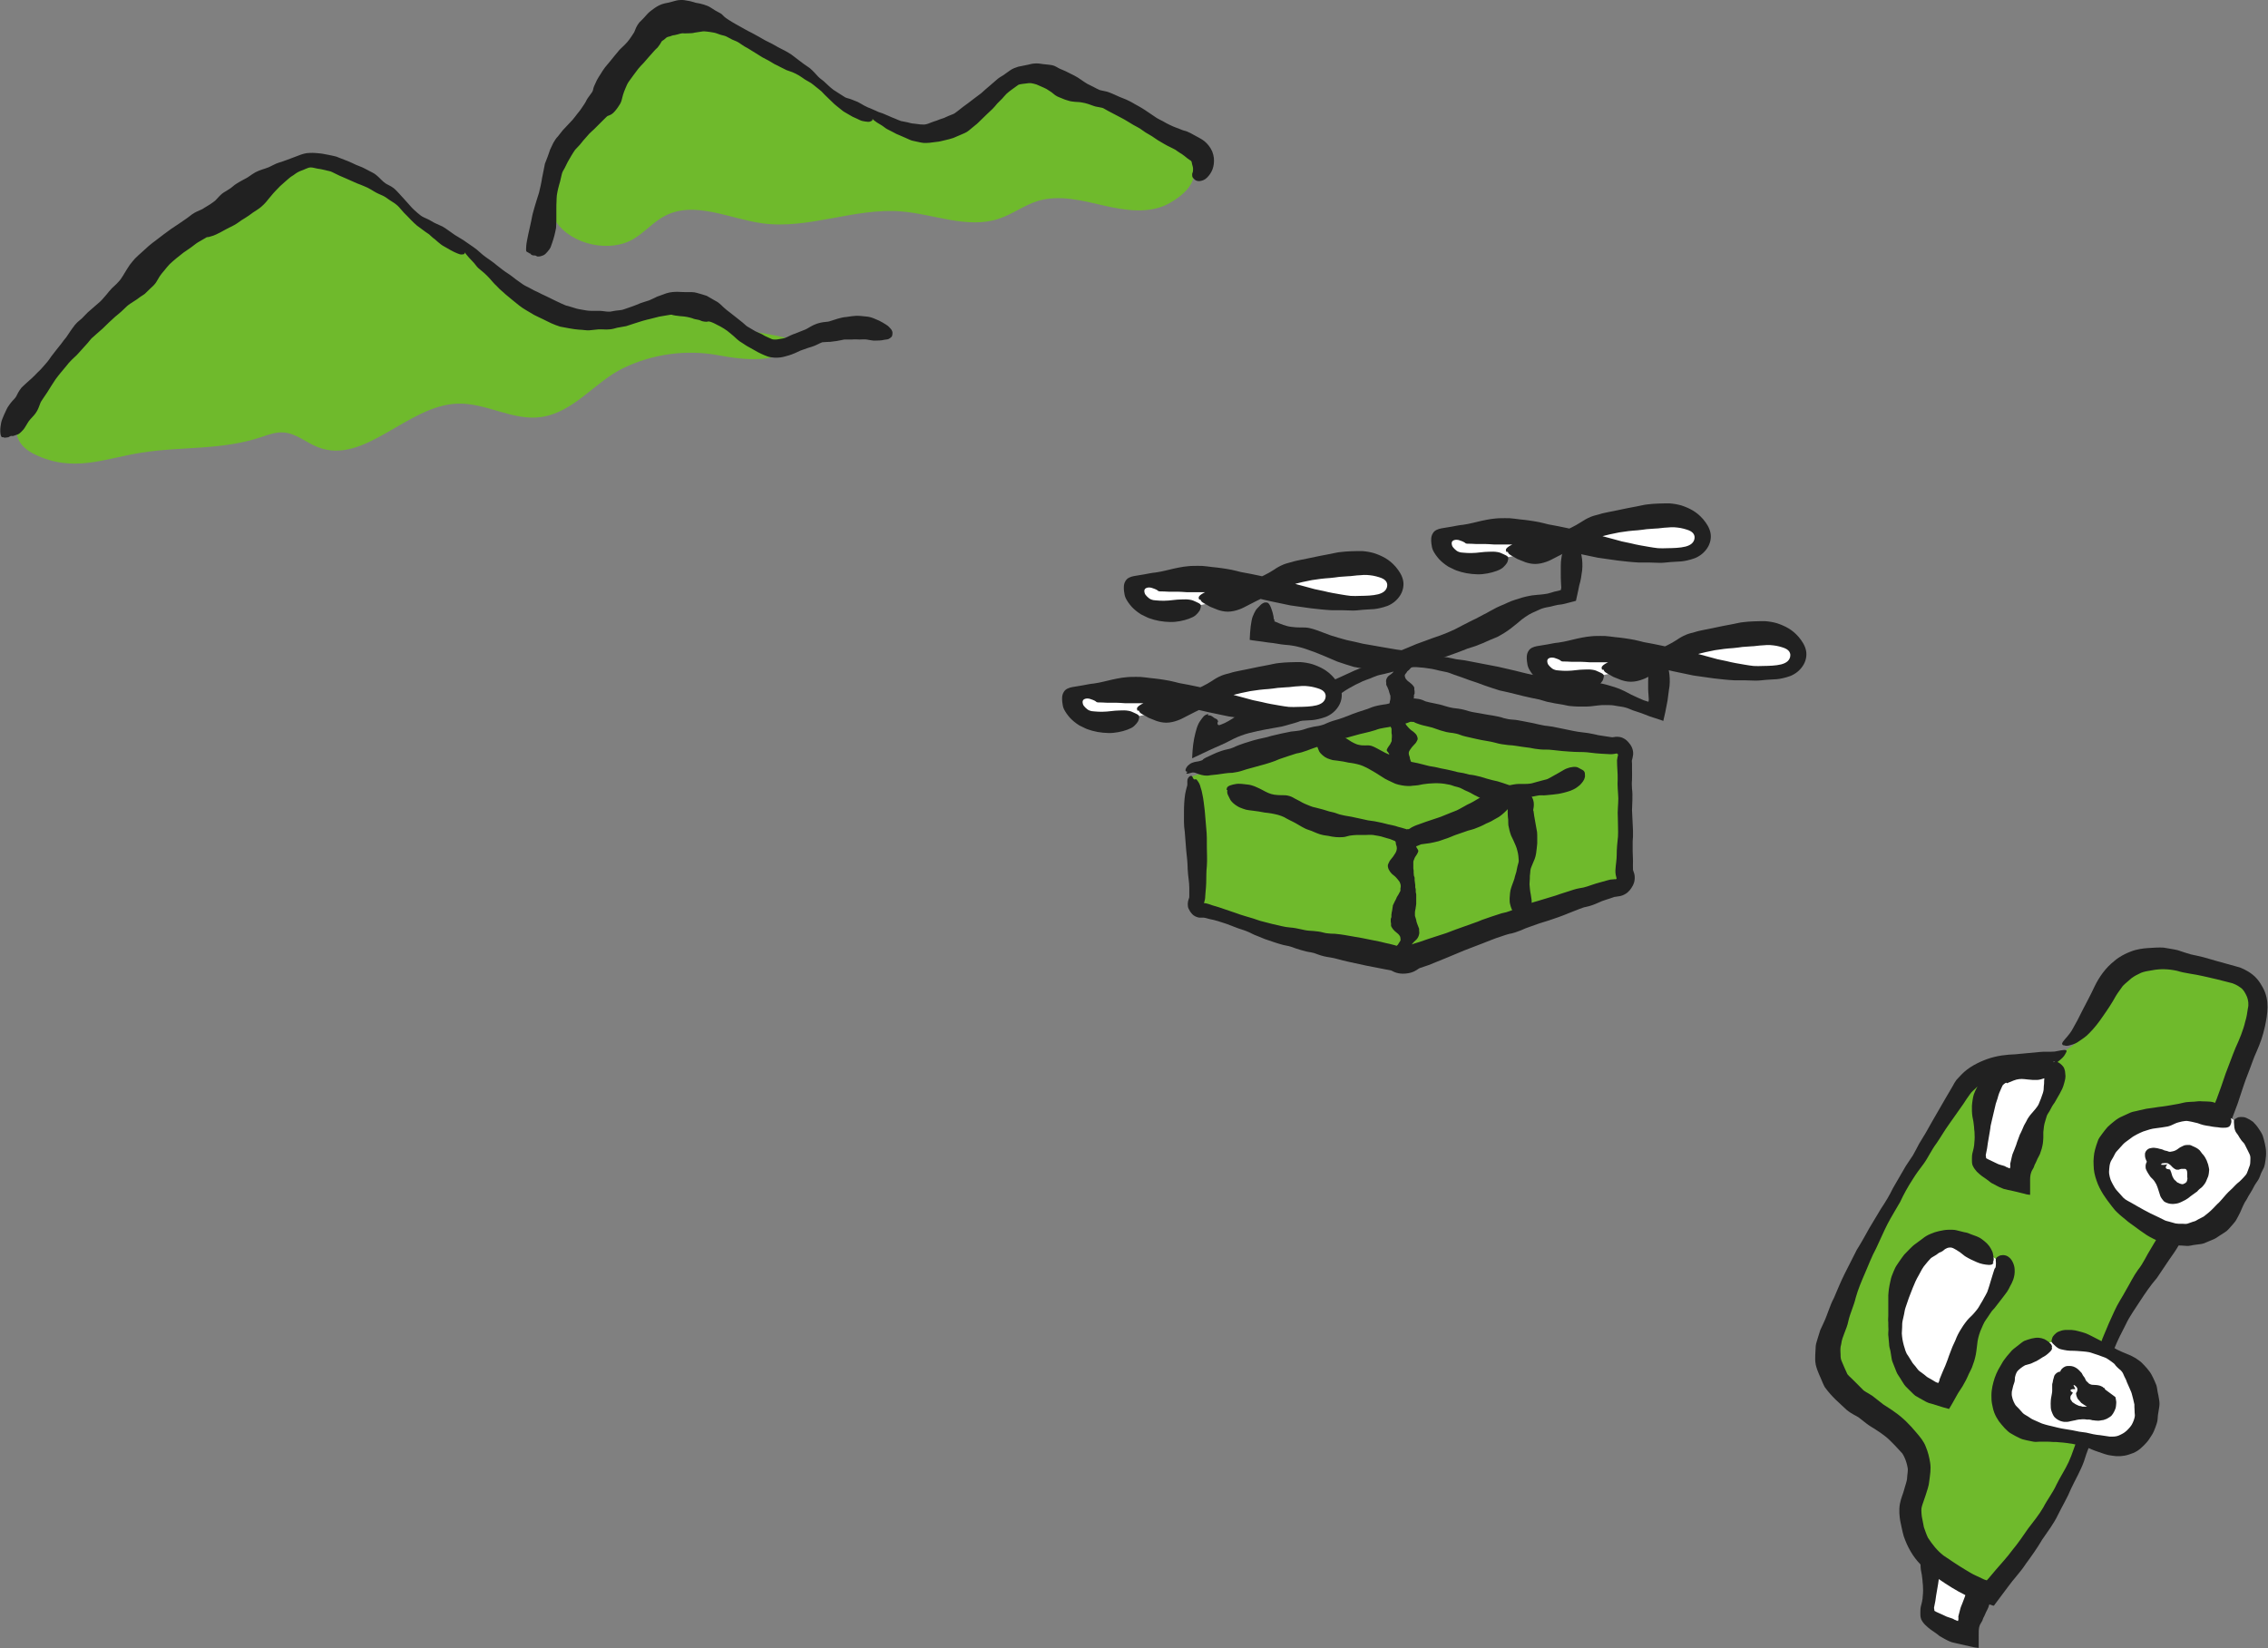 <?xml version="1.0" encoding="UTF-8"?>
<svg id="_レイヤー_2" data-name="レイヤー 2" xmlns="http://www.w3.org/2000/svg" viewBox="0 0 140.72 102.29">
  <rect x="0" y="0" width="140.72" height="102.29" fill="#808080" stroke="none"/>
  <defs>
    <style>
      .cls-1 {
        fill: #6fba2c;
      }

      .cls-2 {
        fill: #212121;
      }

      .cls-3 {
        fill: #fff;
      }
    </style>
  </defs>
  <g id="FV_01_animation">
    <g>
      <g>
        <g>
          <path class="cls-3" d="M124.34,94.03c-.27,1.64-.54,3.3-1.29,4.78-.43.85-1.03,1.69-.99,2.65-.76-.1-1.5-.34-2.18-.71-.19-.1-.37-.22-.47-.41-.11-.22-.06-.48-.01-.73.35-1.68.78-3.34,1.29-4.97l3.65-.61Z"/>
          <path class="cls-2" d="M124.28,94.35c0-.06,0-.13-.02-.19-.02-.06-.06-.13-.11-.19-.07-.08-.13-.15-.22-.18-.11-.04-.25-.04-.32-.06-.09-.02-.19-.03-.28-.03-.09,0-.14,0-.28,0-.13.01-.26.06-.36.09-.1.03-.21.06-.33.09-.11.03-.22.05-.34.07-.11.03-.22.06-.33.09-.12.03-.24.06-.36.07-.06,0-.32,0-.48,0-.17,0-.34.06-.53.1-.1.11-.16.26-.25.4-.09.14-.18.29-.27.43-.07.11-.14.23-.21.33-.06.11-.11.22-.16.33-.05.11-.11.23-.15.34-.04.12-.06.24-.08.37-.02.12-.03.23-.04.34,0,.11-.01.23,0,.34,0,.11.01.22.02.33.02.1.04.21.06.31.01.11.03.22.04.32,0,.12.02.22.03.33,0,.11.01.22.01.33,0,.11-.01.23-.02.33,0,.11-.02.22-.04.33-.02.11-.05.21-.08.33-.03.13-.03.27-.03.4,0,.11,0,.22.03.32l.02.07c.06.13.15.25.25.35.11.11.23.21.31.27.1.07.2.14.3.21.1.07.2.14.29.22l.32.18c.09.05.26.14.44.2.18.05.37.08.56.13.19.04.38.09.58.13.09.02.18.04.28.06.09.02.14.01.24.03v-.02c0-.24,0-.47,0-.71.01-.26-.03-.43.08-.71.04-.08.1-.16.14-.24.04-.09.05-.17.11-.26.05-.09.08-.19.13-.29.05-.1.1-.18.14-.29.04-.11.07-.22.1-.33.03-.11.05-.22.07-.32.02-.12.02-.24.02-.36,0-.12,0-.24,0-.35,0-.12.02-.23.04-.36.02-.11.05-.22.09-.33.04-.11.06-.22.1-.33.04-.1.11-.19.16-.29.05-.1.1-.19.16-.3.05-.08.11-.14.15-.22.05-.09.1-.18.16-.28.06-.09.1-.18.16-.28.05-.1.1-.2.15-.29.05-.1.08-.21.11-.32.03-.11.06-.21.08-.32.02-.11.02-.22.01-.33,0-.1-.02-.2-.06-.3-.04-.09-.09-.16-.15-.22-.06-.06-.12-.11-.19-.15-.07-.03-.14-.08-.22-.07-.08,0-.16.06-.23.1-.09.05-.16.1-.22.16-.07.08-.12.18-.15.28-.03.1-.06.21-.07.33,0,.1-.01.22-.02.33l-.02.33c-.01.11,0,.22-.03.32-.02.11-.07.21-.1.31-.03.1-.07.2-.12.29-.04.09-.07.2-.13.28-.05.08-.11.16-.17.24-.06.07-.12.14-.19.22-.07.07-.13.16-.19.24-.06.08-.11.17-.16.26l-.15.26c-.04.09-.08.18-.11.28-.03.09-.09.19-.14.29-.03.1-.07.2-.11.31-.04.1-.07.22-.11.32l-.13.34c-.04.12-.1.22-.13.35-.03.13-.07.26-.1.38-.05.17-.01.13-.02.19v.11s-.02.05-.02.05c0,.01,0,.04-.02.03l-.12-.05-.1-.04s-.05-.04-.11-.06l-.3-.1c-.1-.03-.19-.09-.29-.13l-.29-.13c-.13-.05-.14-.07-.16-.08-.03-.01-.06-.02-.08-.05h0s0-.07-.01-.1c0-.05-.03-.02,0-.15l.07-.35.05-.35.06-.35.06-.35c.02-.12.03-.24.05-.35l.08-.35.08-.34.08-.34.08-.34.11-.33c.03-.11.06-.23.1-.34.04-.1.09-.21.14-.32l.07-.15s.03-.05.05-.07c.03-.03.07-.06.1-.08.03-.01.06-.05.09-.03l.07.03s-.03-.03.18-.09c.12-.05.24-.1.37-.13.12-.03.23-.04.34-.03.11,0,.22.02.33.03.11.01.23.02.34.03.12,0,.19.01.28,0,.08,0,.31-.05.45-.1.14-.05.28-.1.4-.18.07-.04.06-.06.06-.09,0-.02,0-.05.01-.08.02-.06.05-.12.1-.2.03-.06.03-.12.04-.18Z"/>
        </g>
        <g>
          <path class="cls-1" d="M128.19,65.16c-1.81,1.05-4.34.38-5.97,1.69-.55.44-.93,1.06-1.29,1.67-2.59,4.39-4.88,8.95-6.86,13.65-.3.7-.59,1.44-.53,2.19.24,3.06,5.57,3.83,5.49,6.9-.02.76-.41,1.47-.51,2.22-.18,1.3.53,2.59,1.51,3.46.99.87,2.22,1.38,3.43,1.88,2.64-3.31,5.02-6.95,6.1-11.05.44-1.69.66-3.44,1.37-5.04.84-1.9,2.31-3.44,3.45-5.17,1.71-2.59,2.68-5.59,3.62-8.55.54-1.69,1.08-3.38,1.62-5.06.24-.74.47-1.57.15-2.28-.42-.91-1.54-1.2-2.51-1.4-1.81-.36-3.77-1.2-5.35,0s-1.79,3.82-3.73,4.89Z"/>
          <path class="cls-2" d="M128.06,64.87s.13.06.29.02c.15-.04.38-.09.57-.22.25-.18.48-.3.72-.56.3-.3.58-.66.83-1.03.29-.41.57-.83.81-1.27.13-.22.29-.41.43-.62.17-.18.37-.32.55-.49.16-.12.37-.23.59-.33.17-.07.44-.12.71-.16.47-.09.98-.08,1.52.04.5.16,1.09.2,1.66.34.57.12,1.06.25,1.57.38.28.05.53.19.72.33.17.12.28.32.39.57.07.2.12.45.05.72-.04.26-.07.52-.16.8-.12.53-.36,1.11-.6,1.63-.22.53-.41,1.08-.62,1.61-.18.54-.36,1.06-.56,1.59-.22.53-.44,1.03-.62,1.57-.19.55-.38,1.12-.64,1.64-.25.54-.43,1.1-.64,1.65-.13.26-.29.52-.38.8-.1.28-.17.57-.33.83-.25.49-.5.96-.71,1.44-.21.48-.51.91-.76,1.35-.27.42-.47.91-.79,1.3-.29.4-.48.81-.74,1.25-.24.45-.53.86-.74,1.34-.22.47-.45.99-.65,1.49-.22.48-.3,1.01-.44,1.53-.16.52-.19,1.08-.3,1.61-.1.54-.26,1.07-.39,1.6-.08.28-.09.58-.16.81l-.29.77c-.23.5-.37,1.05-.6,1.54-.23.49-.52.92-.75,1.39-.23.51-.58.95-.82,1.42-.28.48-.62.89-.94,1.31-.31.45-.63.92-.98,1.34-.32.44-.69.83-1.04,1.24l-.43.51-.12.13s-.1-.04-.15-.05l-.51-.24c-.25-.11-.47-.25-.7-.39-.45-.27-.89-.57-1.32-.86-.39-.3-.69-.68-.97-1.11-.1-.21-.17-.43-.25-.65-.04-.22-.09-.44-.13-.67-.03-.27-.04-.47,0-.6.02-.07.05-.18.1-.31l.15-.44c.08-.28.19-.52.22-.89.04-.33.11-.69.05-1.08-.06-.37-.13-.66-.27-1-.13-.35-.36-.61-.57-.86-.43-.52-.86-.95-1.35-1.29-.24-.18-.48-.32-.72-.48l-.66-.52c-.16-.11-.31-.19-.41-.25-.12-.08-.13-.07-.24-.19-.18-.18-.35-.35-.53-.53-.15-.16-.38-.33-.41-.44-.07-.13-.21-.48-.3-.68-.09-.2-.1-.27-.1-.51-.01-.2-.03-.4.04-.62.05-.47.34-.91.44-1.42.11-.5.34-.94.46-1.46.14-.51.36-1.03.59-1.56.22-.5.4-1,.67-1.49.24-.5.46-1.03.71-1.52.25-.48.53-.92.79-1.38.22-.48.49-.96.77-1.39.22-.36.44-.65.69-.98.27-.37.48-.85.79-1.26.27-.39.51-.82.81-1.23.28-.4.57-.81.86-1.22.13-.2.26-.4.4-.59.13-.2.3-.3.44-.46.18-.12.37-.2.54-.32l.61-.24c.24-.05.47-.11.7-.16.25-.03.49-.06.74-.09.48-.08.97-.19,1.43-.34.44-.14.73-.27.98-.4.25-.19.41-.35.46-.46.06-.11.17-.25.05-.28-.11-.03-.42.04-.68.09-.32.03-.6-.01-.96.03-.47.04-.97.09-1.48.14-.54.02-1.15.08-1.76.3-.55.2-1.15.5-1.59.96l-.31.33c-.09.12-.16.25-.23.38-.15.25-.29.5-.44.75-.29.5-.56.97-.82,1.42-.27.5-.55.97-.83,1.42-.13.24-.25.49-.38.71l-.44.66c-.26.45-.54.93-.8,1.38-.21.44-.46.85-.74,1.27-.24.39-.47.78-.72,1.2-.24.43-.5.91-.78,1.35-.24.48-.49.97-.74,1.46-.25.49-.45,1-.68,1.53-.27.5-.39,1.03-.66,1.59l-.19.41-.15.48c-.04.17-.11.31-.13.5l-.03.56c0,.18-.02.35.03.6.05.22.12.4.18.54l.16.37c.06.14.12.31.23.5.47.64.91.98,1.36,1.41.35.28.61.36.75.47.23.17.44.36.67.51.47.29.95.59,1.29.94.18.18.35.35.5.52l.23.25c.05.08.1.16.14.26.09.19.16.44.19.62.04.17-.02.41-.03.62,0,.21-.13.52-.19.77-.06.24-.18.46-.26.87-.07.42-.02.76.02,1.04.07.32.13.65.22.96.22.65.56,1.26,1.03,1.74.44.52,1.04.83,1.56,1.2.54.35,1.08.67,1.65.9.13.06.46.17.68.25l.37.13.18.06c.06.02.13.07.16-.02l.83-1.11c.35-.49.78-.92,1.11-1.43.36-.49.71-.98,1.02-1.51.34-.5.72-.99.98-1.54.27-.55.59-1.07.82-1.64.26-.55.58-1.09.79-1.67.17-.59.43-1.15.61-1.74.04-.13.11-.29.15-.51l.07-.44.22-.86c.17-.58.28-1.18.38-1.75.08-.59.3-1.12.44-1.67.21-.53.46-1.02.72-1.52.24-.52.58-.97.89-1.46.32-.49.66-.99,1.05-1.44.34-.49.66-1,1.01-1.49.35-.49.61-1.03.89-1.57.26-.54.62-1.04.78-1.62.09-.29.24-.55.37-.81.15-.26.21-.55.32-.83l.29-.84c.11-.27.24-.54.35-.82.19-.55.37-1.1.56-1.65.18-.55.42-1.08.58-1.62.16-.48.31-.96.5-1.43.19-.47.33-.94.55-1.41.21-.48.37-.92.5-1.51.16-.78.31-1.62-.13-2.42-.09-.17-.2-.35-.36-.54-.17-.2-.38-.35-.54-.45-.18-.11-.35-.19-.53-.26l-.54-.15c-.62-.17-1.16-.32-1.7-.48-.26-.07-.54-.12-.8-.18-.26-.07-.53-.17-.81-.26-.28-.07-.58-.1-.88-.16-.31-.02-.66.01-.99.03-.27.02-.66.06-1.06.22-.3.11-.69.31-.98.56-.58.45-.97,1.03-1.24,1.58-.26.56-.54,1.07-.76,1.5-.22.45-.4.8-.59,1.12-.2.39-.5.65-.63.84-.09.14-.02.17.02.21Z"/>
        </g>
        <g>
          <path class="cls-3" d="M138.59,69.52c.9.65,1.51,1.75,1.41,2.85-.08.91-.61,1.71-1.22,2.39-.8.91-1.84,1.72-3.05,1.83-1.3.13-2.53-.56-3.66-1.22-.33-.19-.66-.39-.92-.67-3.49-3.72,4.29-7.46,7.44-5.19Z"/>
          <path class="cls-2" d="M138.4,69.78c.03-.05.05-.11.05-.19,0-.07-.02-.15-.04-.22-.03-.11-.05-.2-.11-.3-.07-.11-.16-.23-.26-.32-.12-.09-.26-.17-.41-.23-.15-.06-.32-.14-.49-.15-.16-.02-.33-.01-.5-.02-.16-.02-.32,0-.49.02-.16,0-.32.02-.49.03-.16.02-.31.07-.47.1-.17.03-.34.06-.51.09-.17.03-.34.06-.51.08-.17.02-.34.04-.5.07-.16.02-.33.05-.5.07-.16.04-.33.07-.49.11-.16.05-.34.06-.5.13-.16.07-.33.15-.5.23-.17.07-.33.17-.48.29-.15.11-.3.25-.44.38-.12.14-.24.29-.34.43-.1.15-.22.27-.27.46-.06.17-.12.34-.16.5-.04.16-.07.3-.08.47-.02.16-.02.33-.01.49,0,.17.02.34.05.5.03.16.08.31.13.46.05.15.11.3.18.44.07.14.15.28.23.41.08.13.18.26.26.38l.28.37c.1.12.19.25.31.36.12.12.24.22.36.32.12.1.24.19.35.29.13.09.25.18.37.27.12.09.24.18.37.27l.39.27c.13.08.28.17.43.24.15.07.3.15.47.19.16.04.33.09.51.13.17.04.33.09.52.09.18,0,.36.02.55.03.18.02.36-.05.55-.07.18-.03.37-.03.54-.09l.5-.21c.17-.06.32-.16.46-.26.14-.1.3-.18.44-.29.13-.11.23-.24.34-.36.1-.12.21-.23.28-.37.08-.14.15-.28.22-.42.06-.14.12-.28.18-.41.06-.14.14-.28.23-.41.07-.13.14-.27.23-.4.08-.13.16-.27.23-.41.07-.14.17-.26.25-.39.09-.13.12-.29.19-.44.05-.11.12-.23.17-.34.05-.14.08-.31.1-.48.02-.15.04-.32.03-.49,0-.16-.04-.32-.07-.49-.03-.17-.09-.35-.14-.52-.07-.17-.17-.31-.27-.46-.1-.15-.22-.28-.33-.39-.13-.1-.27-.18-.41-.24-.13-.06-.24-.06-.34-.06-.1,0-.19.02-.25.06-.07.04-.15.08-.17.15-.03.08,0,.19,0,.29,0,.12.02.21.05.31.04.12.11.21.19.31.06.11.13.22.21.33.07.1.19.18.23.3l.17.34c.05.12.13.23.15.35.02.13,0,.26,0,.38,0,.12-.04.24-.09.35-.04.11-.08.23-.13.34-.05.1-.15.18-.22.27-.07.08-.15.15-.23.23-.1.07-.19.16-.28.25-.09.09-.16.18-.27.27-.1.09-.19.18-.28.28-.09.1-.17.2-.26.3-.09.1-.18.21-.28.29-.09.09-.18.19-.27.28-.09.1-.18.17-.28.26l-.3.24c-.11.06-.22.11-.33.17-.11.07-.21.13-.33.15-.12.04-.23.08-.34.12-.12.04-.25,0-.37.01-.13,0-.25,0-.37-.02l-.39-.11c-.13-.03-.26-.06-.39-.14l-.39-.19c-.13-.06-.27-.13-.4-.19l-.4-.21-.41-.23-.4-.23c-.13-.07-.25-.13-.35-.2-.1-.08-.17-.14-.25-.25l-.27-.3c-.09-.1-.16-.22-.22-.33-.06-.11-.12-.22-.16-.32-.04-.11-.07-.23-.09-.35-.02-.12-.01-.23,0-.34.01-.12.02-.24.06-.36.03-.13.12-.23.18-.35.07-.11.11-.24.19-.34l.28-.31c.09-.1.18-.21.3-.3l.34-.25c.11-.09.24-.16.37-.23.13-.06.25-.13.39-.18.14-.04.27-.09.41-.13.12-.03.24-.06.37-.07.13-.02.25-.03.37-.05.13-.02.25-.04.37-.06.17-.04.3-.11.43-.17.14-.07.29-.1.45-.14.15-.03.28-.05.41-.02.13.02.26.05.38.08.12.02.25.06.37.11.12.04.24.07.37.09.13.01.23.04.35.06.12.02.24.03.35.04.1.02.2.03.31.03.12,0,.25,0,.35-.05.07-.03.1-.09.13-.14Z"/>
        </g>
        <g>
          <path class="cls-3" d="M127.32,83.29c1.18-.09,2.34.21,3.48.51.65.17,1.36.38,1.74.94.13.19.22.42.29.64.29.84.49,1.75.31,2.62s-.81,1.7-1.69,1.86c-.46.09-.93,0-1.38-.1-.49-.1-.98-.21-1.48-.31-1.18-.25-2.41-.52-3.35-1.27-2.43-1.94-.53-4.7,2.06-4.89Z"/>
          <path class="cls-2" d="M127.33,83.6c-.01-.06-.03-.12-.07-.18-.04-.05-.1-.1-.16-.15-.09-.06-.16-.12-.25-.16-.12-.05-.24-.08-.37-.09-.14-.01-.28.02-.43.05-.15.04-.31.09-.46.15-.14.08-.26.19-.39.29-.12.1-.25.18-.37.3-.11.12-.21.24-.32.37-.09.13-.2.25-.27.38-.09.15-.17.3-.26.45-.08.16-.16.33-.22.51-.06.17-.1.35-.14.52-.03.16-.06.35-.06.54,0,.18,0,.37.04.56.04.19.07.36.14.54.07.18.17.36.28.52.11.14.23.29.36.43.13.13.27.28.44.36.15.09.3.17.45.24.15.08.3.12.45.15.14.03.29.06.44.09.14.03.27,0,.41,0,.14,0,.28,0,.41,0,.14,0,.28.01.41.02.13,0,.27,0,.4.02.14.01.28.02.41.04l.41.06c.14.02.27.06.4.1.13.03.27.05.4.09.13.04.25.1.37.15.13.05.26.11.4.15.14.05.28.1.41.14.14.05.3.08.46.1.16.03.33.04.51.03.17-.01.35-.04.53-.1.17-.05.35-.12.51-.22.16-.1.29-.22.42-.35.12-.12.25-.26.35-.42.1-.15.2-.3.27-.46.07-.16.13-.33.18-.49.06-.16.05-.34.07-.5.02-.17.06-.33.08-.5.03-.17.02-.34-.01-.49-.02-.16-.06-.32-.09-.47-.03-.16-.04-.33-.1-.46-.05-.14-.12-.27-.18-.41-.07-.13-.12-.25-.22-.38-.1-.14-.21-.26-.32-.38-.11-.11-.2-.22-.34-.31-.13-.1-.27-.19-.42-.26-.14-.08-.27-.11-.41-.18-.14-.06-.28-.11-.41-.18-.13-.05-.24-.13-.37-.2-.12-.06-.24-.12-.37-.18-.1-.05-.17-.11-.27-.16-.11-.06-.22-.11-.35-.18-.11-.06-.23-.12-.35-.18-.12-.06-.24-.12-.37-.17-.13-.05-.27-.08-.41-.12-.14-.04-.28-.07-.43-.08-.15-.01-.29,0-.43,0-.13.01-.27.05-.39.1-.12.05-.19.12-.26.19-.07.07-.12.14-.14.22-.02.08-.06.16-.03.23.03.08.11.14.18.21.08.08.15.14.24.19.11.06.22.07.35.1.12.03.26.04.39.05.12,0,.26,0,.39.01l.39.03c.14.01.27.03.39.05.14.03.26.09.38.12.13.04.25.08.37.13.12.05.26.08.36.15.1.06.19.13.29.2.09.06.18.13.23.22.06.08.14.14.21.21.08.06.14.11.18.17.04.05.07.1.09.15.03.08.07.16.11.24.04.08.08.14.12.28.05.11.1.23.15.34.04.11.11.23.14.34l.09.34c.03.12.05.23.08.35,0,.11,0,.22.01.33,0,.12.01.23.02.34,0,.12-.04.22-.07.32-.04.1-.08.2-.13.28-.06.09-.12.17-.2.25-.07.08-.15.15-.23.21-.08.06-.16.1-.24.14-.08.04-.16.08-.25.1-.09.02-.18.03-.29.03-.11,0-.2,0-.34-.03l-.4-.06c-.13-.01-.28-.03-.43-.06l-.44-.1-.44-.06-.44-.09-.43-.07c-.15-.02-.28-.05-.42-.08l-.41-.1c-.13-.03-.27-.06-.4-.1-.14-.04-.27-.08-.38-.14l-.36-.16c-.12-.05-.22-.13-.33-.2-.1-.07-.23-.12-.32-.21l-.25-.28c-.08-.09-.19-.17-.24-.27-.06-.1-.1-.2-.14-.31-.03-.11-.06-.22-.06-.31,0-.09,0-.18.03-.26.02-.09.04-.18.06-.26.03-.08.05-.16.08-.24.03-.1.02-.18.03-.29.02-.11.06-.23.13-.35.07-.1.16-.16.24-.23.09-.07.17-.12.26-.17.11-.03.21-.06.32-.09.1-.03.19-.09.29-.13.1-.03.19-.1.28-.15.1-.05.18-.13.28-.17.09-.05.17-.11.25-.18.09-.08.18-.16.23-.25.03-.07.02-.13,0-.19Z"/>
        </g>
        <path class="cls-2" d="M128.49,85.58c-.03-.06-.06-.11-.1-.16-.04-.05-.08-.09-.13-.13-.06-.05-.12-.1-.18-.13-.07-.03-.15-.04-.22-.04-.08,0-.15.02-.21.06-.06.04-.12.09-.16.15-.04.06-.05.13-.07.2-.02.06-.04.13-.05.2,0,.07-.04.13-.04.2,0,.06,0,.14,0,.2,0,.07,0,.14,0,.21,0,.06-.02.13-.03.21-.01.06-.02.14-.04.22-.01.07-.02.15-.02.23,0,.08-.01.16,0,.24,0,.08,0,.16.02.24.02.08.05.16.08.23.03.08.07.15.12.22.05.06.12.11.19.16.06.04.13.07.2.1.07.02.14.04.21.05.07,0,.14,0,.21,0,.07,0,.14-.03.2-.04.06-.01.13-.03.19-.04.07-.01.12-.02.18-.04.06-.01.12-.02.17-.03.06,0,.11,0,.16-.01.06,0,.12,0,.17,0,.05,0,.11.02.16.02.05,0,.11-.01.16,0,.05,0,.11.03.17.04.06,0,.12.01.18.02.06,0,.13.01.19.01.07,0,.13-.02.2-.03.07,0,.14-.02.21-.05.07-.02.14-.05.21-.1.07-.04.15-.09.21-.16.06-.07.11-.16.16-.26.05-.1.09-.2.1-.33.01-.11.03-.23,0-.34,0-.07-.03-.13-.04-.2l-.65-.48h0s0,0,0-.01c0,0,0-.03,0-.04,0,0-.01-.01-.02-.02-.01-.01-.03-.01-.06-.02-.02-.01-.03-.04-.06-.06-.03-.01-.08-.04-.13-.06-.04-.02-.1-.03-.15-.04-.06-.01-.12-.02-.18-.02-.06,0-.13-.01-.18-.01-.06,0-.11-.03-.16-.05-.05-.02-.08-.05-.11-.09-.03-.04-.09-.07-.12-.12-.03-.05-.05-.11-.08-.17-.04-.05-.07-.09-.11-.15-.03-.05-.05-.1-.08-.15-.04-.05-.09-.1-.14-.15-.05-.05-.1-.1-.16-.14-.06-.04-.13-.08-.21-.11-.08-.03-.17-.04-.25-.04-.09,0-.17,0-.25.03-.08.03-.15.08-.21.14-.06.06-.1.13-.12.22-.02.09,0,.17.02.26.02.08.06.16.1.24.04.07.09.15.15.21.04.04.08.06.12.1.05.04.09.07.11.09.04.02.06.03.09.03.02,0,.04,0,.06-.02.02-.01.04-.03.06-.05.02-.02.04-.04.07-.04.03,0,.06-.03.09-.02.03,0,.06.04.08.05.03.02.05.04.07.07.02.03.04.05.05.09,0,.04,0,.08,0,.12,0,.04-.03.08-.05.12-.03.03-.04.06-.02.13,0,.06.03.1.04.15.02.05.04.1.07.14.03.04.07.08.1.11.03.04.06.08.1.12.04.03.09.06.13.09.05.03.11.07.17.11.06.04.12.08.19.12.07.04.14.09.22.12.08.03.16.06.25.08.09.02.18.03.27.04.08,0,.15.02.22.02l-.58-.43s0,0,.01,0c.05-.02.09-.02.11-.02.02,0,.02,0,0,0-.02,0-.06-.02-.1-.05-.06-.04-.07-.05-.08-.04,0,0,0,.02-.02.03l-.05.03-.06.03-.07.03s-.05.04-.08.05c-.03.01-.06,0-.09,0-.03,0-.05.03-.08.03-.03,0-.05,0-.07,0-.02,0-.05,0-.09,0h-.12s-.11-.04-.11-.04c-.04,0-.08,0-.12-.02l-.11-.05s-.07-.04-.1-.05l-.09-.06s-.06-.04-.09-.06c-.03-.02-.04-.06-.06-.09-.02-.03-.04-.05-.06-.08-.01-.03-.01-.07-.01-.1,0-.03,0-.07.01-.1,0-.03.03-.06.05-.08.02-.02.04-.05.05-.07.02-.02.03-.04.04-.06,0-.02-.04-.04-.07-.06-.04-.02-.06-.05-.07-.08,0-.03,0-.05.03-.06.03-.02.06-.02.1-.03.04,0,.07,0,.1,0,.03,0,.05,0,.06,0,0,0,0-.02-.01-.04,0-.02-.02-.03-.03-.06-.02-.03-.04-.07-.06-.12-.02-.06-.04-.12-.07-.2-.02-.06-.05-.11-.08-.17Z"/>
        <path class="cls-2" d="M134.04,72.17s-.08-.1-.13-.14c-.05-.04-.1-.07-.16-.09-.08-.03-.15-.06-.22-.05-.09,0-.17.05-.23.1-.07.06-.13.15-.15.23-.03.09-.03.19-.02.27.01.08.06.15.09.22.03.06.07.12.11.18.04.05.06.11.11.16.04.04.09.09.13.13.04.05.09.09.12.15.03.05.07.11.1.17.02.05.05.11.07.17.02.06.04.12.06.18.02.06.04.13.06.19.02.06.04.13.06.19.03.06.06.12.1.17.04.05.08.11.13.16.05.04.12.07.2.1.07.03.14.04.21.05.08,0,.15.02.23,0,.08,0,.15-.02.24-.04.08-.02.15-.06.22-.09.07-.03.14-.07.2-.1.06-.04.12-.07.18-.11.05-.04.11-.08.15-.12l.07-.05.08-.06c.05-.04.09-.07.14-.1l.14-.1s.07-.09.12-.13c.04-.04.1-.07.14-.11.05-.04.09-.09.13-.14.04-.05.09-.11.12-.17.04-.06.06-.13.09-.2.03-.06.06-.13.08-.19.02-.07.03-.13.04-.2,0-.07.02-.14.02-.21,0-.07-.03-.14-.04-.21-.01-.07-.03-.14-.06-.21-.03-.06-.04-.14-.08-.2-.03-.07-.07-.13-.11-.2-.04-.07-.1-.12-.15-.18-.05-.06-.09-.14-.15-.2-.06-.06-.13-.11-.2-.15-.08-.05-.15-.07-.21-.1-.07-.03-.13-.07-.2-.08-.07-.01-.14,0-.21,0-.07,0-.14.02-.2.05-.07.03-.13.06-.2.1-.06.04-.12.08-.17.12-.06.04-.11.07-.17.09-.05.02-.1.03-.15.04-.05,0-.1.03-.16.02-.05,0-.11-.04-.16-.05-.05-.01-.11-.02-.17-.04-.04-.02-.1-.05-.14-.06-.06-.01-.1-.03-.17-.04-.06-.02-.11-.03-.17-.04-.06,0-.11-.02-.17-.02-.06,0-.11.01-.17.02-.06.01-.11.02-.16.05-.05.03-.09.06-.13.11-.03.04-.06.09-.08.16-.01.06,0,.13,0,.2.01.07.03.14.06.21.03.07.06.14.1.21.05.06.1.11.16.16.06.06.12.11.17.13.06.03.11.04.15.04.04,0,.09-.02.12-.05.03-.02.07-.06.1-.09.03-.03.06-.07.1-.09.04-.03.07-.07.1-.09.04-.02.09,0,.13-.02.04,0,.08,0,.13,0,.04,0,.08,0,.12.03.04.02.08.05.12.08.04.03.07.07.11.11.03.04.07.06.1.09.03.03.06.04.09.06.03.01.05.03.08.04.03,0,.05,0,.08,0,.03,0,.05.01.07,0,.02,0,.05-.02.08-.03.03,0,.06-.02.08-.02.03,0,.06,0,.09,0,.02,0,.03,0,.05,0,.02,0,.04,0,.07,0,.02,0,.05,0,.07.02.02.01.04.03.05.06.01.02.03.05.03.08,0,.03,0,.06.01.09v.09s0,.09,0,.09v.08s.01.07.01.07v.04s-.01.04-.01.04c0,.01.01.03,0,.05,0,.02-.02.02-.03.03,0,.01,0,.04,0,.06,0,.02-.03.02-.04.03-.01.01-.02.03-.04.04-.01.01-.03.03-.04.03-.02,0-.04.01-.05.02-.02,0-.04.03-.06.03-.02,0-.04,0-.06,0-.03,0-.06-.01-.09-.02-.03,0-.06-.02-.1-.04-.03-.02-.07-.03-.11-.05-.03-.02-.06-.06-.09-.09-.03-.03-.07-.05-.1-.09-.03-.04-.05-.08-.07-.12-.02-.04-.05-.08-.06-.13-.01-.04-.02-.09-.04-.13-.01-.04-.02-.09-.04-.12-.02-.04-.03-.08-.04-.1-.02-.03-.07-.03-.12-.04-.05,0-.09-.02-.12-.04-.03-.02-.04-.05-.03-.09,0-.03.02-.07.04-.1.02-.03.04-.06.07-.07,0,0,.03-.01.02-.01-.05.01-.1.02-.14.03-.09.01-.17.02-.22.01-.06,0-.1-.02-.11-.02-.01,0-.01,0,0,0,0,0,.06.06.04.04l-.12-.15Z"/>
        <g>
          <path class="cls-3" d="M127.5,65.89c-.27,1.64-.54,3.3-1.29,4.78-.43.85-1.03,1.69-.99,2.65-.76-.1-1.5-.34-2.18-.71-.19-.1-.37-.22-.47-.41-.11-.22-.06-.48-.01-.73.35-1.68.78-3.34,1.29-4.97l3.65-.61Z"/>
          <path class="cls-2" d="M127.45,66.2c0-.06,0-.13-.02-.19-.02-.06-.06-.13-.11-.19-.07-.08-.13-.15-.22-.18-.11-.04-.26-.04-.32-.06-.09-.02-.19-.03-.28-.03-.09,0-.15,0-.28,0-.12.01-.25.06-.36.09-.1.03-.21.06-.33.09-.11.02-.22.05-.34.07-.11.03-.22.07-.33.1-.12.03-.24.06-.36.07-.05.01-.33,0-.47,0-.17,0-.34.05-.52.1-.1.11-.16.26-.25.4-.09.14-.18.29-.27.44-.07.11-.14.23-.21.33-.06.11-.11.22-.16.33-.05.11-.11.22-.15.34-.04.12-.06.24-.08.37-.02.12-.03.23-.04.34,0,.11,0,.23,0,.34,0,.11.02.22.03.33.02.1.04.21.06.31.01.11.03.22.04.32,0,.12.02.22.03.33,0,.11.01.22.01.33,0,.12-.01.23-.02.33,0,.11-.02.22-.04.33-.02.11-.05.21-.08.33-.03.13-.03.27-.03.4,0,.11,0,.21.03.32l.03.07c.06.13.15.25.24.35.11.11.23.21.31.27.1.07.2.14.3.21.1.07.2.15.29.22l.32.17c.09.05.25.13.44.2.18.05.37.09.57.13.19.04.38.09.58.14.09.02.18.04.27.07.09.02.13.02.23.03v-.04c0-.24,0-.48,0-.72,0-.25-.01-.44.08-.67.05-.12.1-.17.14-.26.04-.09.05-.17.11-.26.05-.09.08-.19.13-.29.05-.1.1-.18.15-.29.04-.11.07-.22.11-.33.03-.11.05-.21.07-.32.02-.12.02-.24.03-.36,0-.12,0-.24,0-.35.01-.13.03-.24.04-.36.02-.11.04-.22.08-.33.04-.11.06-.22.1-.33.04-.1.11-.19.17-.29.05-.1.1-.19.16-.3.04-.08.1-.14.15-.22.05-.09.1-.18.16-.28l.16-.28c.05-.1.1-.2.15-.29.05-.1.08-.21.11-.31.03-.11.06-.21.08-.32.02-.11.02-.22,0-.33,0-.1-.02-.2-.06-.3-.03-.09-.09-.16-.15-.22-.06-.06-.12-.11-.19-.15-.07-.03-.14-.08-.22-.07-.08,0-.16.06-.23.1-.09.05-.16.1-.22.16-.07.08-.12.18-.15.28-.03.1-.06.21-.07.33,0,.1-.01.22-.02.33,0,.11,0,.22-.02.33-.01.11,0,.22-.03.32-.02.11-.07.21-.1.31-.03.1-.07.2-.11.29-.04.09-.07.2-.13.29-.05.08-.12.16-.18.24-.06.07-.12.14-.19.22-.07.07-.13.16-.19.24-.06.08-.11.17-.15.26l-.15.27c-.04.09-.08.18-.12.28-.03.09-.09.18-.14.29-.04.1-.07.2-.11.3-.04.1-.08.21-.11.32l-.13.34c-.04.12-.1.21-.13.35-.03.13-.06.26-.09.39-.05.17-.01.15-.02.2v.11s-.02.05-.02.05c0,.01,0,.04-.02.03l-.12-.05-.1-.04s-.03-.03-.11-.06l-.31-.09c-.1-.03-.19-.09-.29-.13l-.29-.14c-.13-.05-.14-.07-.16-.08-.03-.01-.06-.02-.08-.05h0s-.01-.07-.01-.1c0-.05-.03-.02,0-.15l.07-.35.05-.35.06-.35.06-.35c.02-.12.04-.24.05-.35l.08-.35.08-.34.08-.34.08-.34.11-.33c.03-.11.06-.23.1-.33.04-.1.09-.21.14-.32l.07-.15s.03-.05.05-.06c.03-.03.07-.06.1-.08.03-.01.06-.05.09-.03l.07.03s-.03-.02.18-.09c.12-.06.24-.1.37-.14.12-.03.23-.04.34-.04.11,0,.22.02.33.03.11.01.23.02.34.03.12,0,.19,0,.3,0,.09,0,.32-.06.45-.11.13-.05.27-.1.39-.18.07-.04.06-.06.06-.08,0-.02,0-.05.01-.08.02-.06.05-.12.09-.2.03-.06.03-.12.04-.18Z"/>
        </g>
        <g>
          <path class="cls-3" d="M123.83,78.12c.15.11.31.23.38.41.09.24,0,.51-.11.74-1.06,2.5-2.24,4.95-3.55,7.34-1.78-.28-3.24-1.96-3.25-3.76,0-.85.27-1.68.58-2.46,1.53-3.8,2.53-4.75,5.95-2.26Z"/>
          <path class="cls-2" d="M123.64,78.37c.03-.05.05-.12.06-.19,0-.07,0-.15-.02-.23-.02-.11-.03-.2-.07-.29-.05-.11-.11-.22-.18-.32-.08-.11-.18-.21-.29-.3-.11-.09-.23-.19-.38-.26-.14-.07-.29-.11-.44-.17-.14-.06-.28-.12-.45-.14-.16-.04-.32-.08-.48-.12-.15-.04-.33-.03-.5-.03-.19,0-.38.04-.57.08-.19.04-.37.1-.55.18-.17.07-.34.17-.47.28-.14.1-.28.21-.42.31-.16.11-.26.21-.38.33-.11.12-.23.23-.35.36-.11.13-.19.27-.29.4-.09.14-.2.28-.27.42-.07.14-.13.3-.19.45-.06.14-.09.29-.12.43-.03.14-.06.28-.08.42-.02.13-.03.28-.04.42,0,.13,0,.27,0,.4,0,.14,0,.27,0,.42,0,.15,0,.29,0,.43,0,.14-.02.27,0,.42,0,.15,0,.29.01.44,0,.15-.03.29,0,.44.02.15.02.29.04.44,0,.15.04.3.08.44.03.14.04.28.07.43.02.16.07.3.13.43.06.14.11.29.17.43.05.15.16.27.24.41.08.14.17.27.25.4.09.13.22.23.33.35.12.11.22.23.36.34.14.09.29.16.44.25.13.07.31.2.58.25.23.07.47.15.71.22.12.03.24.07.36.1l.19-.32.37-.66c.16-.26.2-.29.28-.43l.21-.38c.07-.13.12-.26.18-.39.06-.13.14-.26.19-.39.05-.13.09-.27.14-.4.04-.13.07-.26.1-.4.03-.14.04-.28.06-.42.02-.14.03-.28.05-.41.02-.14.06-.28.1-.42.04-.13.09-.26.15-.39.06-.13.11-.27.18-.39.07-.12.16-.23.23-.34.08-.11.15-.24.23-.34.07-.09.15-.15.21-.24.08-.1.15-.2.24-.31.08-.1.16-.2.24-.31.08-.1.16-.21.24-.32.08-.11.14-.24.2-.36.07-.13.13-.23.19-.4.06-.17.11-.39.09-.65-.01-.25-.14-.56-.31-.71-.16-.15-.29-.16-.4-.17-.11,0-.2.02-.27.06-.07.04-.15.08-.18.16-.03.07,0,.18,0,.27,0,.11-.01.19-.02.25-.02.08-.05.07-.07.12-.03.08-.05.16-.08.25-.04.12-.08.26-.12.39l-.12.4c-.05.14-.08.27-.13.39-.06.13-.13.25-.2.37-.06.12-.13.24-.2.35-.07.11-.13.24-.21.34-.07.1-.16.19-.24.29-.08.09-.16.17-.26.26-.09.09-.18.2-.26.31-.08.11-.16.22-.23.34-.07.12-.15.23-.21.36-.06.12-.12.25-.17.39-.06.13-.12.25-.18.39-.05.13-.1.26-.15.39-.05.13-.1.26-.14.39l-.15.39c-.05.13-.12.26-.17.39-.05.13-.11.26-.16.39-.06.14-.02.11-.05.18-.02.04-.04.09-.06.12-.04-.01-.09-.03-.13-.05-.05-.03-.06-.02-.14-.08-.09-.06-.21-.12-.31-.18-.11-.05-.2-.14-.3-.22l-.3-.22c-.09-.08-.16-.19-.24-.29-.08-.1-.17-.18-.23-.3l-.2-.32c-.08-.1-.14-.21-.18-.33-.04-.12-.07-.24-.11-.36-.04-.12-.05-.24-.08-.36-.01-.12-.04-.24-.04-.37l.02-.39c0-.13,0-.26.03-.4l.09-.4c.03-.14.04-.27.09-.41l.14-.41c.04-.14.1-.27.15-.41l.16-.41.17-.4c.06-.13.13-.26.2-.38l.2-.37c.07-.12.15-.23.24-.33.08-.1.17-.21.26-.3.07-.1.18-.13.26-.19.09-.05.17-.1.24-.16.08-.07.15-.07.21-.11.09-.04.14-.1.22-.16.08-.05.17-.09.28-.1.1-.01.2.02.3.08.1.05.19.11.28.17.08.04.18.14.28.21.09.08.2.14.31.2.11.06.23.12.35.17.12.06.24.11.36.15.12.04.24.06.36.08.13.02.27.03.37,0,.07-.02.1-.08.13-.14Z"/>
        </g>
      </g>
      <g>
        <path class="cls-1" d="M74.07,10.93c.45-2.65-6.72-5.44-8.05-6.02-.77-.33-1.6-.66-2.43-.53-1.46.23-2.32,1.71-3.47,2.63-5.39,4.31-12.16-6.12-17.86-5.84-.49.02-1,.12-1.4.41-.32.24-.55.58-.77.92-1.5,2.33-3.4,4.24-4.84,6.56-1.01,1.63-1.89,2.98-.75,4.7.97,1.45,3.39,1.95,4.84,1.05.69-.42,1.23-1.07,1.95-1.43,1.83-.93,3.98.2,6.01.48,2.86.39,5.72-.97,8.6-.74,2.05.16,4.14,1.11,6.09.45.84-.28,1.56-.84,2.41-1.1,1.33-.4,2.75-.02,4.1.29s2.85.53,4.06-.15c.95-.54,1.41-1.1,1.51-1.68Z"/>
        <path class="cls-1" d="M36.43,19.72c-1.78-.09-3.35-1.16-4.81-2.19-2.92-2.06-5.85-4.13-8.77-6.19-1.12-.79-2.4-1.62-3.76-1.4-1.23.2-2.13,1.22-3.12,1.97-.91.7-1.94,1.2-2.92,1.79-2.76,1.66-5.06,3.93-7.13,6.38-1.38,1.64-7.4,6.36-3.76,8.12,2.4,1.16,4.28.26,6.63-.11,2.54-.4,4.93-.13,7.44-.97.44-.15.9-.32,1.37-.28.77.05,1.4.63,2.12.91,2.9,1.14,5.55-2.6,8.67-2.7,1.77-.06,3.45,1.09,5.2.83,2.05-.31,3.31-2.18,5.09-3.04,1.81-.87,3.88-1.16,5.85-.8,1.7.31,3.74.56,4.91-.71.31-.33-2.89-.76-3.05-.82-.9-.37-1.45-1.25-2.36-1.61-2.52-.99-5.06.94-7.61.81Z"/>
        <path class="cls-2" d="M.39,27.15s.09,0,.14-.02c.04-.02.08-.05.13-.07.04-.02.1.01.15,0l.2-.07c.07-.02.14-.04.22-.11.07-.06.14-.13.22-.22.09-.1.16-.25.24-.37.09-.15.09-.15.2-.28.09-.11.28-.27.41-.51.11-.2.14-.34.19-.45.02-.08.1-.2.19-.33.08-.12.17-.25.25-.37.09-.14.17-.27.25-.4.09-.14.17-.27.26-.4.1-.14.21-.28.31-.4l.35-.42c.11-.15.23-.28.36-.41.13-.13.27-.24.39-.38.12-.14.25-.27.37-.41.14-.14.29-.33.39-.45.05-.07.1-.11.15-.15l.2-.18.41-.36c.13-.13.26-.25.39-.38l.38-.35c.13-.11.26-.21.38-.32l.37-.35c.12-.11.27-.19.4-.28.14-.09.27-.17.39-.27.1-.08.2-.12.31-.21.1-.1.21-.21.32-.31.15-.13.28-.26.37-.39.07-.12.15-.25.22-.37.08-.12.18-.25.29-.37.11-.13.2-.26.33-.39.13-.12.27-.25.42-.37.14-.11.29-.23.44-.35.15-.11.3-.21.45-.31.15-.1.3-.24.45-.33.15-.09.31-.18.45-.26l.1-.06s.11,0,.25-.05c.17-.03.52-.21.63-.27.16-.08.33-.19.5-.27.21-.09.47-.24.6-.34.17-.12.16-.12.38-.25.17-.1.33-.22.49-.34.16-.11.37-.23.52-.36.13-.11.23-.21.33-.33.09-.11.18-.23.28-.34.09-.11.19-.23.28-.32.1-.1.2-.2.29-.3.13-.11.24-.21.36-.32.12-.1.24-.22.37-.3.13-.07.24-.18.38-.25.12-.07.36-.14.47-.2.14-.06.21-.09.33-.09.12,0,.25.05.43.08.2.02.31.06.47.09.15.05.3.05.44.13l.43.21c.15.06.3.13.44.19.15.07.29.13.45.2.15.07.29.13.44.18.16.07.32.13.42.18.12.07.25.13.4.23.16.1.35.18.51.25.16.07.28.16.43.27.14.1.3.18.43.29.14.11.22.21.33.34.1.12.23.26.35.37.09.09.18.18.26.27.11.11.2.2.35.33l.38.28c.08.07.24.17.37.26.12.1.21.21.35.3.12.11.25.22.39.33.13.1.27.16.4.24.14.08.27.16.4.22.13.06.26.12.37.15.11.03.17,0,.23,0,.06-.01.07-.06.08-.12,0,.04.14.18.26.33.09.1.19.21.31.33.09.1.15.21.27.32.12.1.24.2.37.31.12.1.23.23.34.34.11.12.2.24.31.35.13.11.21.22.31.31.16.14.29.25.36.32.14.12.28.23.41.34.14.11.28.23.42.34.14.11.3.22.46.31l.49.29c.17.08.34.17.52.25.17.09.35.17.53.26.18.08.36.15.55.21.2.04.39.07.59.11.19.04.4.06.6.08.2,0,.41.05.61.04.19-.02.4-.04.59-.06.13,0,.15,0,.21,0,.06,0,.15.01.26.01.12,0,.29-.01.46-.05l.22-.06c.19-.03.37-.07.56-.1l.52-.17.51-.16c.17-.05.34-.09.51-.13.17-.04.34-.09.51-.13.15-.03.32-.05.47-.08.16-.03.32-.06.36-.02.09.02.24.05.47.07.23.01.28.03.43.05.12.03.21.04.32.08.11.05.22.07.34.09.12.01.2.08.31.1.12.03.3.04.33.01.07-.01.2.03.37.11.14.07.28.14.41.21.13.07.27.16.41.26.13.11.27.21.4.33.1.1.35.33.51.41.18.11.22.16.45.28.19.11.38.21.57.32.12.05.26.14.57.25.26.09.59.09.82.06.2-.03.37-.09.52-.13.05-.02.1-.03.15-.05.25-.09.43-.19.55-.24.07-.03.3-.11.45-.16.15-.05.33-.09.54-.19.17-.08.3-.15.37-.17h0s.13-.01.32-.02c.1,0,.22,0,.36-.03l.23-.03c.16-.02.31-.07.46-.09.16,0,.32,0,.48,0,.16-.02.31,0,.46,0,.16,0,.3-.02.44,0,.14.02.31.06.44.07.13,0,.24-.01.35-.01.11,0,.2-.02.29-.04.08-.02.22-.02.28-.05.07-.04.14-.08.18-.13.05-.05.05-.11.06-.17.01-.06.01-.13-.02-.2-.03-.08-.1-.16-.19-.25-.09-.1-.27-.19-.39-.27-.15-.09-.3-.16-.48-.23-.18-.08-.37-.14-.58-.15-.2-.02-.4-.05-.61-.04-.19.01-.37.04-.57.07-.19.01-.38.06-.56.11-.16.05-.34.11-.5.16-.1.04-.32.03-.53.08-.08.02-.18.04-.26.07-.15.05-.26.11-.37.17-.19.11-.29.18-.47.24-.17.06-.33.14-.5.2-.17.05-.38.16-.51.22-.09.04-.16.07-.23.08l-.17.03c-.15.03-.3.05-.39.04-.11,0-.17-.03-.32-.1l-.26-.12c-.06-.04-.13-.07-.19-.11-.13-.07-.25-.1-.4-.18l-.44-.26c-.11-.05-.22-.17-.35-.28-.13-.1-.26-.21-.39-.31l-.42-.33c-.15-.11-.26-.2-.4-.33-.14-.14-.32-.31-.5-.39-.17-.1-.35-.2-.52-.3-.19-.07-.4-.12-.6-.18-.21-.07-.44-.05-.64-.05-.18,0-.38-.01-.57-.02-.17,0-.44.01-.69.09-.19.07-.38.14-.58.21-.18.08-.31.16-.49.23-.17.06-.37.11-.53.17-.17.07-.33.14-.5.2-.18.06-.35.12-.52.18-.17.07-.35.06-.53.09l-.34.06s-.09,0-.14,0c-.15,0-.32-.05-.55-.05h-.51c-.16,0-.33-.03-.49-.06-.16-.03-.32-.05-.47-.1-.16-.04-.3-.1-.46-.14-.16-.02-.31-.12-.47-.18-.15-.07-.3-.14-.46-.22-.15-.07-.31-.16-.47-.23-.16-.07-.32-.15-.47-.23-.16-.07-.31-.14-.46-.23-.15-.09-.3-.14-.45-.24l-.45-.32c-.14-.11-.28-.22-.41-.31-.15-.1-.3-.19-.42-.29-.14-.11-.28-.22-.41-.32-.13-.12-.28-.21-.41-.31-.14-.1-.28-.19-.41-.3-.13-.11-.26-.22-.38-.33-.13-.1-.27-.2-.42-.3-.13-.09-.27-.19-.42-.29-.13-.08-.28-.17-.43-.26-.14-.08-.28-.2-.42-.29-.15-.1-.29-.21-.42-.28-.16-.07-.31-.14-.44-.2-.16-.07-.32-.19-.48-.26-.17-.08-.31-.13-.43-.22-.13-.1-.25-.2-.38-.32-.11-.1-.21-.2-.3-.31-.1-.11-.21-.23-.34-.38-.13-.13-.18-.21-.3-.33-.12-.12-.2-.23-.36-.36-.19-.15-.4-.22-.51-.3-.12-.08-.15-.12-.3-.26-.1-.11-.36-.35-.51-.41-.16-.08-.33-.17-.5-.26-.16-.09-.34-.14-.52-.22-.18-.08-.34-.17-.53-.24-.18-.07-.37-.14-.54-.21-.17-.09-.4-.11-.59-.16-.2-.03-.42-.09-.58-.1-.18-.02-.39-.04-.63-.03-.25,0-.49.08-.67.15-.17.06-.32.12-.5.19-.17.06-.36.14-.52.19-.16.05-.26.08-.41.14-.14.06-.31.16-.45.22-.14.05-.27.1-.41.14-.14.05-.28.1-.41.17-.13.07-.27.17-.4.26-.13.1-.27.15-.4.23-.14.08-.28.15-.41.24-.14.09-.24.2-.38.29l-.22.14c-.08.04-.25.15-.32.22-.17.15-.25.27-.32.33,0,.03-.23.18-.35.27-.13.09-.36.21-.44.27-.04.04-.18.09-.42.2-.08.04-.17.09-.26.15l-.33.25c-.16.11-.32.22-.48.33-.16.11-.32.21-.48.32-.16.12-.32.23-.48.35-.16.12-.31.24-.47.36-.16.12-.31.23-.46.36-.15.13-.29.26-.43.39-.14.13-.3.26-.43.4-.11.12-.2.24-.29.35-.09.11-.13.21-.22.33-.08.13-.16.26-.23.38-.08.13-.17.27-.29.39-.12.14-.27.26-.4.39-.13.13-.23.27-.35.41-.12.13-.24.29-.37.41-.12.11-.26.23-.39.34-.13.11-.26.23-.39.34-.13.13-.25.26-.37.38-.06.05-.13.11-.19.16l-.09.08s-.1.1-.14.15c-.16.2-.23.32-.29.4-.08.12-.17.25-.25.37-.11.13-.21.26-.31.4-.11.13-.21.26-.31.39-.11.14-.21.27-.31.4-.1.14-.18.27-.3.4-.12.13-.23.28-.36.41-.12.12-.26.25-.38.38-.13.13-.26.25-.39.36-.14.13-.27.24-.41.38-.19.23-.27.43-.33.54-.06.11-.11.15-.23.28-.06.07-.13.15-.2.25-.08.1-.15.23-.18.3-.09.19-.18.38-.24.54-.08.18-.11.36-.13.53-.02.17-.03.42.04.58.06.12.11.03.17.08.05.03.1,0,.16,0Z"/>
        <path class="cls-2" d="M32.94,15.79s.08.05.13.06c.04,0,.1,0,.15.01.05,0,.08.06.13.06.07,0,.15,0,.23-.03.08-.02.17-.05.27-.14.08-.08.17-.18.24-.28.09-.11.12-.29.18-.43.05-.14.09-.28.13-.43.03-.15.08-.31.1-.46.01-.14.01-.28.02-.43,0-.13,0-.27,0-.4,0-.13,0-.27,0-.4,0-.14,0-.27.01-.4,0-.14.01-.28.02-.4.02-.14.05-.28.08-.41.03-.15.08-.29.12-.44l.1-.43c.03-.15.1-.27.18-.4.07-.13.13-.26.2-.4.07-.13.14-.25.22-.38.08-.12.14-.24.23-.36.1-.11.2-.22.3-.32.1-.11.19-.25.29-.35l.29-.33c.1-.11.21-.19.31-.29.1-.1.2-.2.31-.31l.29-.29c.09-.08.22-.23.25-.22.06-.03.14-.04.25-.12.06-.04.12-.1.19-.18.07-.08.14-.18.17-.22.1-.14.19-.28.23-.42.04-.13.07-.25.1-.38.04-.13.09-.26.15-.4.06-.14.11-.27.2-.4.09-.13.19-.27.29-.4.1-.13.2-.26.3-.4.1-.13.22-.24.33-.36.11-.12.22-.26.33-.38.1-.12.22-.24.32-.36.07-.08.14-.15.22-.22.05-.06.1-.13.14-.19l.12-.2s.03-.03.05-.04h0c.08-.04.16-.12.23-.18.07-.06.17-.06.25-.09.1-.03.12-.06.26-.07.12-.02.23-.06.35-.09.16-.04.1-.02.26-.02.12,0,.27,0,.4-.01.16,0,.22-.04.34-.05l.33-.05c.11-.03.22-.01.34,0,.13.01.27.04.4.06.14.02.26.08.39.12.13.05.27.06.4.12.13.06.25.14.38.2.13.06.27.1.39.18.11.08.24.16.36.24.13.07.26.14.38.22l.37.23.37.23c.13.07.26.14.38.2.12.07.24.14.37.22.12.06.24.11.36.18.13.06.26.13.38.19.12.04.25.09.37.13.13.05.27.13.4.2.12.07.25.17.37.25.12.08.26.14.38.22.12.08.21.17.33.26.11.09.22.17.32.26.07.07.15.16.22.23l.28.27c.1.1.19.19.29.28.1.09.23.19.33.27.11.08.19.17.32.24l.38.22c.12.08.25.12.37.18.12.05.24.13.36.15.12.02.25.05.35.05.1,0,.15-.03.21-.06.06-.03.06-.08.06-.13,0,.03.13.14.27.23.09.06.21.12.33.2.1.06.17.14.3.21.13.07.25.13.39.2.12.07.26.14.4.19.13.06.27.12.39.17.15.06.26.13.39.16.21.04.37.08.46.1.08.02.17.03.26.04.12,0,.24,0,.33-.01.16-.02.32-.04.48-.06.09,0,.33-.06.49-.1.17-.04.35-.08.52-.14.16-.07.33-.14.49-.21.16-.07.33-.13.47-.25.13-.11.27-.22.4-.33.14-.1.25-.23.37-.34l.36-.35.34-.32c.11-.11.2-.22.29-.33l.31-.31c.1-.11.17-.2.27-.3.1-.09.21-.18.31-.25l.29-.21.14-.1s.06-.02.1-.03c.09-.02.21-.03.36-.05.14-.02.21-.03.33-.02.1.01.21.05.33.08.1.04.21.09.32.14.1.04.2.09.3.14.1.07.2.13.31.2.1.07.17.15.27.21.1.07.25.12.37.17.13.06.25.1.39.14.17.06.3.06.45.08.14.01.28.01.42.04.12.02.25.05.37.09.06.02.13.04.2.07.07.03.2.07.27.09.17.04.31.05.41.08.07.01.23.13.36.19.13.07.26.14.4.21.13.07.26.14.4.21.13.07.27.14.39.22l.38.23c.13.08.28.14.4.22.11.08.24.17.36.25.12.07.25.15.39.23.12.08.25.17.37.25l.39.23c.13.08.26.14.4.21.12.07.29.13.38.21.1.08.21.14.32.21.1.06.22.17.31.24l.18.13s.06.02.1.08c.03.05.03.14.05.2.02.06.04.13.05.2,0,.07.01.13,0,.2,0,.06-.05.14-.05.19,0,.06,0,.11.01.16.02.06.07.11.12.16.05.05.11.09.21.11.1.02.23,0,.37-.06.15-.06.31-.24.41-.39.12-.18.19-.37.22-.6.03-.24.02-.49-.1-.79-.12-.27-.3-.48-.47-.62-.16-.13-.29-.19-.43-.27-.14-.08-.29-.15-.44-.24-.14-.07-.27-.13-.42-.16-.14-.04-.31-.13-.45-.17-.15-.05-.29-.12-.42-.18-.15-.07-.28-.14-.41-.22-.13-.07-.27-.13-.4-.21-.12-.08-.25-.17-.37-.25l-.37-.25c-.12-.08-.26-.16-.38-.23-.13-.07-.26-.14-.39-.22-.13-.07-.26-.14-.4-.2-.13-.05-.27-.11-.4-.16-.13-.06-.26-.12-.4-.18-.12-.05-.3-.13-.45-.16-.15-.04-.28-.05-.39-.09-.11-.04-.26-.13-.38-.19-.13-.06-.27-.13-.4-.2-.14-.08-.26-.18-.39-.26-.13-.09-.25-.17-.39-.24-.14-.07-.28-.14-.42-.21-.14-.08-.32-.14-.47-.21-.16-.07-.28-.18-.47-.22-.19-.04-.38-.05-.56-.07-.18-.03-.37-.06-.56-.04-.19.01-.33.07-.52.1-.19.04-.32.06-.49.1-.16.05-.35.12-.49.22-.14.1-.28.2-.42.3-.15.09-.29.17-.41.28l-.37.32c-.12.1-.24.2-.35.3-.12.1-.23.22-.35.3-.12.09-.24.18-.36.27-.12.09-.23.17-.34.26-.11.08-.23.17-.34.25-.11.08-.22.17-.33.26-.11.09-.22.17-.35.21-.12.05-.26.1-.38.16-.12.07-.26.09-.38.14-.13.05-.23.1-.39.14-.16.05-.28.12-.41.15-.12.04-.23.03-.39.02-.14-.02-.28-.04-.4-.05-.14,0-.27-.05-.4-.08-.14-.03-.28-.05-.41-.08-.13-.05-.26-.1-.39-.16-.13-.05-.26-.1-.38-.16-.13-.05-.25-.11-.38-.16-.13-.04-.26-.08-.39-.15-.12-.05-.25-.11-.39-.17-.13-.04-.24-.11-.37-.17-.12-.06-.24-.15-.37-.21-.15-.06-.27-.11-.4-.16-.14-.06-.27-.07-.39-.13-.14-.09-.25-.16-.36-.23-.13-.08-.25-.16-.36-.23-.11-.08-.21-.17-.32-.27-.08-.08-.18-.17-.29-.27-.09-.08-.22-.16-.32-.26-.09-.08-.15-.17-.24-.26-.1-.1-.19-.2-.3-.29-.12-.09-.27-.18-.39-.27-.12-.09-.24-.18-.37-.28-.13-.09-.25-.2-.38-.29-.13-.09-.26-.16-.4-.24-.13-.07-.27-.14-.41-.21-.14-.08-.27-.15-.41-.23-.14-.07-.28-.14-.42-.21-.14-.08-.28-.16-.42-.24-.14-.08-.28-.15-.42-.23-.14-.07-.29-.14-.42-.22-.14-.08-.27-.15-.41-.23-.14-.08-.28-.15-.4-.23-.13-.08-.26-.16-.37-.24-.11-.08-.17-.16-.27-.25-.11-.07-.27-.14-.38-.21-.11-.07-.22-.14-.33-.21-.12-.07-.24-.11-.39-.16-.15-.05-.32-.08-.5-.11-.1-.03-.16-.06-.35-.1-.09-.02-.2-.04-.34-.06-.14-.02-.31-.01-.39,0-.19.03-.36.1-.55.14-.1.02-.19.04-.29.06-.12.03-.24.07-.34.12-.2.1-.36.22-.53.35-.17.13-.3.3-.44.45-.09.09-.17.17-.26.26-.08.1-.15.21-.2.32-.04.1-.08.2-.12.29l-.02.03c-.09.13-.16.26-.26.39-.09.13-.19.24-.3.35-.11.1-.22.22-.33.32-.1.12-.2.24-.3.36-.1.13-.2.24-.3.37-.1.12-.2.24-.3.36-.1.13-.18.26-.26.39-.08.13-.18.27-.25.41-.06.12-.11.24-.16.35-.05.11-.07.23-.08.27-.02.07-.08.17-.17.28-.08.1-.23.31-.27.42-.07.14-.17.26-.25.39-.08.13-.18.25-.28.37-.1.12-.19.26-.29.37-.09.1-.21.22-.3.32-.1.11-.21.22-.31.33-.1.11-.2.27-.3.38-.11.11-.2.25-.28.39-.08.15-.14.3-.21.44-.06.15-.09.29-.15.43-.06.15-.11.28-.17.44-.03.15-.06.3-.09.45-.03.16-.06.3-.09.45-.03.15-.04.29-.08.44-.04.15-.07.31-.11.47-.04.14-.09.3-.14.44-.04.14-.09.29-.13.43-.04.15-.08.3-.12.43-.04.16-.06.3-.09.44-.03.15-.06.29-.09.41-.03.14-.06.28-.09.4-.03.14-.05.27-.08.4-.03.13-.04.25-.05.35,0,.1-.02.23,0,.31.02.06.09.06.14.1.04.04.09.05.14.07Z"/>
      </g>
      <g>
        <g>
          <polygon class="cls-1" points="73.84 48.21 74.19 56.42 87.1 59.71 100.55 54.8 100.55 46.58 87.62 44.16 73.84 48.21"/>
          <path class="cls-2" d="M73.6,48.01c.07.02.15,0,.31-.05.18-.06.33.04.49.09.21.07.45.12.7.06.23-.02.6-.06.88-.11.19-.03.26-.03.49-.04.23-.03.42-.07.63-.14.31-.11.73-.2,1.12-.32.28-.07.85-.24,1.16-.39.31-.1.78-.27,1.06-.35.42-.06.91-.29,1.2-.38.08-.03.14-.04.24-.06.1-.02.23-.05.33-.09.2-.05.47-.19.59-.24.18-.07.35-.11.59-.16l.65-.18c.42-.13.8-.18,1.3-.34.36-.15.7-.14,1.18-.26l.6-.13c.12-.02.28-.08.37-.12.05-.01.08-.01.12,0,.05,0,.13,0,.14.02.05.02,0,.02.15.07.28.11.49.15.71.2.37.07.58.21,1.13.34.12.03.3.05.4.06.08.01.12.02.21.04.09.02.16.04.23.07.07.03.23.08.36.11.51.11.82.2,1.34.28.16.03.35.06.48.1.27.08.53.12.82.15.35.01.68.09,1.11.14.16.01.27.04.55.09.2.03.48.06.66.05.26-.01.65.06,1.03.09.3.02.68.06,1.06.06.34,0,.58.02,1.02.08.25.02.51.04.78.05.15.02.33,0,.46-.03.07.04.09-.2.03-.04,0,0,.08.06.1.08.01.03.03-.03.01.06-.02.07-.05.21-.06.32,0,.43.05.8.04,1.17-.03.39.03.83.04,1.19,0,.37-.06.8-.03,1.19,0,.38.03.81.01,1.17-.04.36-.08.78-.08,1.14,0,.33-.06.6-.08.96,0,.1,0,.19.02.29.04.13.05.27.09.24.1,0,0,0-.04-.02l-.03.04s-.04.03-.04.03c.03.03.07.12.03.03,0-.1-.11-.04-.25-.04-.09,0-.17.03-.26.05-.29.09-.66.17-.99.29-.19.07-.35.12-.51.16-.1.02-.39.06-.6.13l-.56.18c-.16.05-.41.13-.57.19-.36.11-.72.22-1.09.33-.37.09-.82.28-1.17.4-.54.2-.62.28-1.09.37-.5.16-.74.24-1.22.41-.22.1-.3.12-.52.2l-.56.2c-.36.12-.77.28-1.14.42l-1.11.36-.55.19c-.13.04-.38.11-.62.2-.07.03-.15.07-.23.11l-.06.04s-.03.02-.05.02c-.05,0-.04.02-.14-.03-.68-.24-.87-.23-1.3-.35-.38-.08-.76-.15-1.14-.23-.37-.07-.73-.13-1.09-.19-.18-.03-.39-.06-.62-.08-.18,0-.33-.01-.48-.03-.1,0-.36-.09-.55-.11-.19-.03-.41-.04-.56-.05-.34-.02-.72-.17-1.19-.2-.34-.02-.73-.14-1.11-.22-.19-.05-.39-.1-.58-.15-.19-.04-.35-.11-.57-.18-.39-.12-.74-.21-1.08-.34-.36-.12-.74-.25-1.09-.37-.11-.04-.25-.07-.34-.1-.09-.03-.16-.06-.26-.09-.1-.03-.2-.06-.31-.06h-.16s-.04,0-.04,0c0,0,0-.02,0,.01v.13c-.02.11-.03.09,0,.04.02-.04.05-.06.1-.12.06-.06.02-.02.03-.04-.02,0,.02-.05-.04-.01-.1.06-.19.07-.17.07.01,0,.02,0,.1,0l.14.02s0,0,0,0c0-.01.03-.06.05-.13.04-.13.07-.26.07-.4l.02-.27c.02-.15.03-.37.04-.55.01-.4,0-.71.04-1.05.03-.39,0-.87,0-1.17,0-.37.01-.76-.04-1.2-.03-.37-.06-.71-.09-1.07-.04-.31-.08-.72-.14-.98-.03-.17-.07-.34-.12-.47-.03-.14-.08-.25-.15-.35-.1-.13-.09-.17-.21-.14-.06,0-.05,0-.03,0,.02,0-.03,0-.03-.02-.07-.05-.07-.2-.17-.2-.05,0-.13.04-.19.15-.07.12-.03.29-.04.37,0,.08-.03.16-.05.23-.03.12-.06.24-.09.4-.05.36-.07.69-.07,1.1,0,.34-.02.81.05,1.23.03.37.06.76.09,1.16.05.43.08.71.09,1.15.02.44.1.8.1,1.15,0,.17,0,.46,0,.56,0,.07-.02.08-.05.19-.04.09-.08.39.01.56.07.15.12.22.22.33.09.11.32.22.48.22h.24s.08.01.11.02c.09.02.17.04.26.07.34.06.69.18,1.05.3.29.1.63.26,1.01.37.15.05.28.1.41.16l.18.09c.08.04.19.09.28.12.16.06.32.13.49.2l.56.19c.19.06.32.11.6.18.34.07.32.06.51.12.18.08.91.31,1.18.33l.21.05c.06.02.07.02.22.08.3.11.51.15.78.19.25.03.71.18,1.09.26.38.08.76.17,1.15.25.39.08.78.15,1.18.23l.27.05c.1.03.02-.02.15.05.32.18.69.2,1.04.13.17-.03.34-.1.49-.2l.12-.08s.03-.02.06-.03c.19-.07.37-.13.56-.19.37-.15.74-.3,1.11-.45.37-.16.73-.31,1.1-.46.38-.15.76-.29,1.12-.43.45-.17.73-.3,1.12-.42.21-.07.4-.14.53-.17.08-.01.25-.05.37-.09.12-.04.23-.08.36-.13.26-.12.3-.13.55-.22l.59-.21.61-.19.61-.21c.45-.16.77-.31,1.2-.47l.27-.1c.08-.03.12-.04.23-.06.28-.06.51-.15.73-.25.33-.16.59-.21,1.03-.37h.03s0,0,.32-.05c.15-.03.35-.13.46-.23.12-.11.18-.19.23-.27.06-.09.12-.19.17-.35.05-.16.05-.39.01-.53-.09-.29-.08-.22-.08-.26v-.04c-.01-.14,0-.28,0-.52l-.02-.6c0-.19,0-.41,0-.58.02-.19.03-.48.02-.69l-.06-1.26c0-.31.06-.91,0-1.32-.01-.18-.02-.37,0-.56.01-.25,0-.48,0-.68v-.32s-.01-.15-.01-.15c0-.02,0-.04,0-.05,0-.04.03-.04.08-.38.02-.39-.18-.62-.28-.74-.07-.08-.17-.2-.38-.29-.21-.09-.43-.07-.51-.05-.14.02-.12.02-.18.01l-.53-.08c-.21-.03-.34-.05-.57-.11-.25-.05-.46-.09-.7-.11-.19-.02-.38-.05-.57-.09-.19-.04-.46-.1-.63-.13l-.64-.13c-.11-.02-.25-.04-.35-.05-.09,0-.17-.02-.27-.04-.19-.03-.32-.07-.59-.13l-.62-.12c-.2-.04-.44-.09-.68-.1-.17-.01-.37-.05-.52-.09-.42-.15-.94-.19-1.27-.26l-.62-.11c-.2-.03-.31-.08-.58-.15-.12-.03-.22-.05-.35-.07l-.33-.04c-.14-.02-.33-.07-.49-.12-.44-.15-.94-.2-1.21-.29l-.21-.09c-.14-.05-.3-.08-.45-.09-.23-.02-.6,0-.85.13-.31.07-.62.14-.93.22l-.21.03c-.09.01-.22.04-.33.06-.1.02-.21.05-.33.09l-.28.11c-.33.11-.86.27-1.22.43-.22.08-.41.16-.58.21-.26.07-.5.14-.79.27-.11.05-.14.07-.23.09-.08.02-.16.05-.23.06l-.31.05-.34.08c-.57.19-.53.16-1.06.22-.48.1-.72.14-1.23.27-.39.13-.59.13-1.12.28l-.58.18c-.16.05-.53.19-.61.24l-.21.08c-.07.02-.09.03-.2.05-.28.06-.5.14-.67.21-.17.07-.33.15-.48.22-.1.04-.22.1-.3.15-.08.05-.06.05-.08.07-.01.02-.09.05-.13.06-.05.02-.1.03-.2.05-.08.01-.32.04-.48.16-.16.11-.21.22-.24.28-.07.19.03.17.09.2Z"/>
        </g>
        <path class="cls-2" d="M76.15,49.03c-.01.07-.01.13,0,.2.02.07.05.14.09.21.05.09.08.18.14.26.07.09.16.17.24.23.1.07.2.14.32.19.12.05.24.09.37.13.12.03.27.04.41.06.12.02.24.03.37.05.13.02.26.05.39.07.13.02.26.02.39.05.14.03.28.05.42.09.13.04.28.09.38.14.09.05.22.13.37.2.15.07.26.13.37.19.12.07.24.14.36.21.11.06.27.15.44.2.17.05.19.07.31.12.12.05.26.11.39.15.12.04.3.07.4.08.1.02.13.01.33.06.18.03.33.04.47.04.15,0,.31-.01.4-.04.1-.02.2-.06.31-.07.11-.01.21-.03.34-.03.14,0,.27,0,.4,0,.13,0,.27,0,.39-.01.12,0,.24,0,.36.03.13.02.25.04.38.07.12.03.25.07.37.11.12.03.23.06.36.12.12.05.25.11.33.16.09.05.19.14.4.2.18.05.35.07.53.06.17,0,.4-.13.49-.16l.29-.04c.1-.02.22-.02.38-.06.13-.03.27-.06.4-.09.12-.03.25-.09.38-.13.12-.04.26-.08.41-.15.15-.07.23-.09.33-.13.1-.04.22-.08.32-.11.11-.03.27-.1.4-.14.13-.04.26-.06.39-.11l.35-.14c.13-.05.28-.13.39-.19.1-.05.21-.08.31-.14.1-.05.14-.09.28-.16.14-.07.27-.15.36-.23.1-.08.21-.18.3-.27.09-.09.17-.18.27-.26.1-.09.21-.16.32-.24.11-.07.22-.12.34-.17.12-.05.24-.12.36-.15.12-.03.25-.04.38-.06.13-.02.26-.06.37-.07.1-.01.19,0,.29,0,.11,0,.22-.02.35-.03.12-.01.25-.02.37-.04.12-.01.25-.03.37-.06.12-.02.23-.06.35-.09.13-.03.28-.09.4-.15.11-.05.18-.1.27-.17.09-.06.15-.12.21-.19.07-.08.14-.17.18-.26.04-.09.06-.18.05-.26,0-.08,0-.17-.05-.24-.05-.07-.14-.11-.22-.15-.1-.05-.16-.1-.26-.12-.13-.02-.28,0-.41.03-.12.03-.28.09-.39.16-.1.06-.2.12-.31.18l-.34.19c-.11.06-.22.13-.33.18-.12.05-.24.06-.36.1-.13.04-.25.07-.37.1-.12.03-.25.08-.36.09-.11.02-.22.02-.34.02-.11,0-.22,0-.35,0-.12,0-.25.02-.37.04-.12.02-.25.05-.37.09-.12.03-.24.07-.37.11-.12.05-.26.12-.37.17-.11.04-.21.09-.32.14-.08.04-.14.08-.32.15-.16.07-.28.14-.4.21-.14.08-.26.15-.34.2-.09.06-.22.11-.34.17-.11.06-.23.13-.34.19-.12.06-.22.13-.32.17-.13.05-.26.1-.38.15-.14.06-.28.11-.42.17-.15.06-.21.09-.34.13l-.39.13-.39.13-.36.13c-.16.06-.28.09-.51.21l-.16.1s-.03.01-.05.02c-.02,0-.03,0-.05,0h-.03s-.01,0-.01,0l-.02.11s0,.04,0-.02l.02-.08h0s-.03,0-.07-.02l-.27-.08c-.19-.04-.25-.07-.38-.11-.14-.04-.32-.07-.45-.1l-.4-.1-.44-.09c-.17-.03-.32-.04-.42-.06-.11-.02-.25-.05-.36-.08-.14-.03-.28-.06-.42-.09-.14-.03-.3-.07-.46-.09-.14-.02-.23-.04-.36-.07-.13-.03-.19-.04-.34-.1-.15-.06-.33-.09-.45-.12l-.39-.12-.42-.11c-.18-.04-.3-.07-.38-.11-.09-.04-.23-.09-.34-.14-.11-.05-.22-.11-.32-.17-.12-.06-.21-.11-.29-.15-.06-.04-.18-.11-.34-.16-.21-.06-.33-.05-.48-.05-.15,0-.3-.01-.45-.03-.14-.02-.26-.06-.38-.11-.12-.05-.23-.11-.34-.17-.11-.06-.25-.13-.37-.18-.11-.05-.22-.1-.35-.13-.13-.04-.26-.04-.39-.06-.13-.02-.26-.03-.39-.03-.13,0-.24.03-.35.05-.13.03-.25.07-.33.14-.05.05-.06.12-.07.18Z"/>
        <path class="cls-2" d="M87.43,51.5c-.07,0-.13,0-.2.02-.06.01-.12.03-.18.05-.08.02-.16.04-.21.07-.07.03-.12.07-.17.1-.05.04-.09.08-.11.12-.02.04-.03.09-.04.14,0,.04.03.09.04.14.01.04.02.09.04.14.01.04,0,.09.02.14.01.05.04.09.04.14,0,.05.02.1,0,.15,0,.05-.02.1-.04.15-.02.05-.05.1-.08.14-.03.04-.06.09-.09.14-.03.04-.07.09-.11.14-.03.05-.08.09-.11.14-.03.05-.05.1-.07.14-.02.05-.05.1-.05.15,0,.05,0,.1.02.15.01.05.03.1.06.14.03.05.05.09.09.14.04.04.07.08.11.12.04.03.1.08.14.11.04.04.09.08.12.12.04.04.07.08.1.12.03.04.06.08.09.12.02.04.04.09.05.13.01.04.02.09.02.14s-.01.09-.02.14c0,.05,0,.09,0,.14-.01.04-.05.09-.07.13-.02.05-.04.09-.07.13l-.08.13c-.02.05-.04.09-.06.14-.03.05-.05.09-.07.13-.02.05-.04.09-.06.13-.02.04-.05.09-.06.13-.01.04,0,.09-.02.14,0,.04-.02.09-.02.14,0,.04-.02.09-.03.14,0,.05-.01.09-.02.14,0,.05,0,.09,0,.14,0,.05-.04.09-.04.14,0,.05,0,.09,0,.14,0,.05.01.09.02.14,0,.05-.01.09,0,.14.01.04.04.09.07.13.02.04.06.09.1.13.04.05.09.09.14.13.05.04.1.08.14.12.04.04.07.09.1.13.02.04.03.09.03.13,0,.04.02.09,0,.14-.01.04-.05.08-.08.13-.03.04-.05.09-.08.13-.03.03-.07.06-.1.1-.03.04-.06.08-.09.12l-.1.12s-.06.08-.09.12c-.03.04-.04.09-.05.13-.01.04-.03.09-.02.13,0,.04.02.09.05.13.03.04.06.08.11.11.05.03.12.06.19.08.07.02.14.04.22.05.08,0,.16.02.24.01.08,0,.15-.03.22-.05.08-.03.15-.05.2-.08.06-.04.09-.08.1-.12.01-.04.02-.09.01-.14,0-.04-.03-.09-.04-.13-.01-.04-.03-.09-.04-.13-.01-.05-.04-.09-.04-.13,0-.05.02-.09.03-.13,0-.04.02-.08.04-.13.02-.04.03-.09.06-.13.03-.04.07-.08.11-.12.04-.04.08-.07.13-.12.05-.04.07-.09.1-.13.03-.04.04-.09.06-.14.01-.05.03-.09.03-.14,0-.05,0-.09-.01-.14,0-.04,0-.09,0-.13-.01-.04-.04-.09-.05-.13-.02-.04-.04-.09-.05-.13-.02-.05-.03-.09-.05-.14-.02-.05-.02-.09-.03-.14-.02-.05-.03-.09-.04-.14-.01-.05-.04-.09-.04-.14,0-.05,0-.09,0-.14,0-.05,0-.09.01-.14,0-.05.02-.1.03-.14,0-.05.01-.1.02-.15,0-.05.02-.1.02-.15,0-.05,0-.1,0-.15v-.15s0-.15,0-.15v-.15s-.02-.1-.03-.14c0-.05,0-.1,0-.15,0-.04-.02-.1-.03-.14,0-.05,0-.09,0-.14l-.02-.15-.02-.16v-.15s-.04-.11-.05-.15c0-.05,0-.1-.01-.15v-.14s-.02-.14-.02-.14v-.14s0-.09,0-.14c0-.05,0-.1,0-.14.01-.05.03-.09.05-.14.02-.05.03-.09.06-.14.02-.04.05-.08.08-.12.03-.04.05-.08.07-.12.02-.04.04-.08.05-.13,0-.06-.04-.11-.07-.16-.04-.05-.06-.1-.07-.16-.01-.05,0-.09.02-.14.02-.05.06-.09.09-.13.03-.04.06-.09.09-.13.03-.04.04-.09.05-.14,0-.05-.02-.09-.04-.14s-.03-.09-.06-.13c-.03-.04-.08-.08-.14-.12-.06-.04-.13-.08-.21-.1-.06-.01-.13,0-.19,0Z"/>
        <path class="cls-2" d="M78.52,37.39c-.07,0-.13.02-.2.07-.07.04-.13.11-.19.17-.08.09-.16.15-.22.25-.07.12-.13.24-.18.37-.05.11-.1.38-.13.62-.03.26-.05.54-.06.81v.03c.25.05.52.07.78.11.24.04.55.08.68.09.17.03.33.05.5.08.16.02.33.04.5.05.18.03.36.05.54.1.18.04.35.09.52.15.16.06.33.12.5.18.16.06.32.13.48.19.16.07.32.13.47.2.16.07.32.14.47.2.17.06.34.11.51.17.17.05.34.11.52.16.18.04.36.06.54.09.17.02.34.04.5.04.16,0,.33.01.49,0,.15,0,.31-.01.47-.02.14-.02.3-.04.44-.05.15-.01.31-.03.46-.04.16,0,.32,0,.48-.01.15,0,.31,0,.47,0,.16.01.33.03.48.04l.49.07c.16.03.32.07.48.11.16.04.33.06.48.1.16.04.3.11.45.16.16.06.32.11.47.16.16.06.31.12.46.17.16.05.32.11.48.16l.46.17.47.16c.16.05.31.1.47.15.16.04.33.07.5.11.16.04.32.08.49.12.16.04.32.08.48.12.16.04.32.07.49.11l.49.1c.16.05.32.09.48.14l.49.1c.16.03.33.05.49.08.17.03.33.08.49.09.16.02.33.02.49.03.16,0,.32,0,.47,0,.17,0,.33-.02.49-.04.16-.02.32-.04.47-.05.16-.01.33,0,.51,0,.16,0,.32.03.48.06.16.03.33.04.49.09.16.04.3.11.45.17.18.06.36.12.54.18.17.07.35.14.52.2.23.07.47.15.73.24.03.01.07.02.11.04.04-.17.08-.35.12-.53.05-.24.09-.49.14-.72.03-.24.06-.46.09-.68.03-.16.05-.32.05-.48,0-.16,0-.32-.02-.47-.02-.15-.04-.29-.08-.43-.04-.13-.11-.22-.17-.3-.06-.08-.13-.15-.21-.18-.08-.03-.16-.09-.24-.07-.08.02-.16.11-.23.18-.09.09-.16.17-.22.28-.07.13-.11.28-.13.44-.03.16-.04.33-.04.5,0,.16,0,.32,0,.5,0,.2.02.21.02.33,0,.1.02.21.02.3,0,.05-.01.1-.02.14l-.14-.04c-.09-.03-.19-.06-.27-.1-.08-.03-.16-.07-.25-.11-.14-.06-.27-.12-.41-.19-.12-.06-.25-.13-.38-.2-.13-.07-.29-.13-.43-.19-.15-.06-.3-.1-.46-.15-.16-.05-.31-.09-.48-.13-.16-.04-.33-.06-.49-.09-.16-.03-.33-.07-.5-.09-.16-.01-.33-.03-.49-.05-.16-.01-.33-.03-.49-.04l-.5-.05c-.17-.02-.33-.04-.5-.07-.17-.02-.33-.04-.49-.05-.17-.02-.33-.04-.5-.05-.17-.03-.33-.06-.49-.09-.17-.03-.33-.07-.49-.11l-.52-.13-.52-.12-.52-.12-.52-.1-.52-.1-.52-.1-.52-.1-.53-.07-.52-.11-.53-.07-.53-.1-.53-.08-.53-.08-.53-.09c-.17-.02-.35-.05-.53-.07l-.53-.09-.52-.09-.51-.09-.52-.09-.51-.12-.51-.11-.5-.14c-.16-.05-.33-.1-.49-.15-.14-.05-.28-.11-.43-.16-.14-.05-.29-.11-.43-.16-.15-.05-.29-.1-.44-.13-.21-.05-.39-.04-.57-.04-.19,0-.38-.01-.58-.04-.18-.02-.34-.07-.49-.12-.16-.05-.3-.12-.45-.18-.03-.01-.08-.03-.1-.04v-.03s0-.03,0-.04c0-.02.02-.04.03-.04h0s-.02.01-.04,0c0,0-.01,0-.02,0-.01-.07-.02-.14-.03-.22-.03-.16-.07-.29-.12-.43-.05-.15-.12-.3-.2-.37-.06-.05-.13-.04-.19-.04Z"/>
        <path class="cls-2" d="M74.98,44.32c-.07,0-.13.02-.2.06-.07.04-.13.11-.19.19-.08.11-.16.21-.23.35-.08.17-.14.36-.19.57-.06.23-.11.48-.14.73-.03.25-.05.52-.06.77v.07c.21-.1.45-.21.68-.32.23-.11.46-.22.71-.33.23-.1.46-.2.69-.31.16-.08.31-.16.47-.24.16-.08.33-.15.49-.21.17-.06.34-.12.51-.16.16-.04.33-.08.51-.12.16-.03.33-.07.5-.1.16-.03.33-.06.5-.09.16-.03.34-.06.5-.09.17-.04.34-.09.51-.14.17-.05.34-.09.51-.15.17-.06.33-.14.49-.22.15-.07.29-.15.43-.24.14-.08.28-.17.4-.26.12-.09.25-.18.37-.27.11-.09.22-.19.33-.29.12-.09.24-.19.35-.28.13-.09.26-.18.38-.27.13-.09.25-.17.39-.25.14-.08.28-.15.42-.23l.44-.21c.15-.07.3-.11.45-.17s.3-.13.45-.18c.15-.05.31-.07.46-.11.16-.04.32-.08.47-.12.16-.04.32-.07.47-.11.16-.04.32-.08.48-.13l.47-.11.47-.12c.15-.04.31-.09.47-.13.15-.05.31-.12.47-.17.15-.05.31-.11.47-.17.15-.05.31-.11.46-.16.15-.06.31-.11.46-.17l.46-.18c.15-.05.31-.1.47-.15l.46-.18c.15-.06.3-.14.45-.2.15-.07.31-.12.46-.19.14-.07.28-.16.42-.24.13-.08.26-.17.38-.26.13-.1.26-.2.38-.3.12-.1.24-.2.36-.3.13-.1.27-.19.41-.28.14-.08.28-.15.43-.21.15-.06.3-.15.45-.19.15-.05.31-.07.46-.1.15-.04.31-.08.46-.11.11-.02.24-.02.43-.07.22-.06.44-.12.69-.18,0,0,0,0,.01,0,.05-.21.09-.43.14-.64l.07-.34.06-.22c.04-.15.06-.31.08-.46.03-.16.05-.31.05-.47,0-.16,0-.31-.02-.46-.02-.14-.04-.29-.08-.42-.04-.13-.11-.21-.17-.3-.07-.08-.13-.14-.21-.18-.08-.03-.16-.09-.24-.07-.08.02-.16.11-.23.18-.09.09-.16.17-.22.27-.07.13-.11.28-.13.44-.03.15-.04.32-.04.5,0,.15,0,.32,0,.49,0,.16,0,.32.01.48,0,.2.02.26.02.36,0,.06-.02.12-.03.17l-.1.03c-.09.03-.17.04-.27.06-.15.04-.3.1-.45.13-.14.03-.29.04-.44.06-.13.01-.27.02-.42.04-.15.01-.3.05-.46.08-.15.03-.31.08-.46.13-.15.05-.31.09-.46.15-.15.06-.3.13-.45.2-.15.07-.31.12-.46.2-.14.08-.29.15-.43.23-.14.08-.28.16-.43.23l-.43.23c-.15.07-.3.14-.45.22-.15.08-.29.15-.43.22-.15.08-.29.15-.44.23-.15.07-.3.13-.45.2-.16.06-.31.13-.46.18l-.49.17-.49.18-.49.18-.48.2-.48.2-.49.2-.48.2-.47.22-.49.2-.47.23-.49.2-.48.22-.48.22-.48.21c-.16.08-.31.15-.47.23l-.48.21-.48.2-.47.2-.47.21-.48.18-.48.19-.49.15c-.16.05-.32.1-.49.14-.14.03-.29.06-.44.1-.15.03-.29.07-.43.1-.15.04-.29.07-.44.13-.2.08-.34.18-.49.28-.16.1-.32.2-.49.28-.14.07-.37.15-.36.13-.04,0-.07-.03-.08-.06-.01-.03-.01-.06,0-.1,0-.03.02-.05.03-.06v-.02s-.02-.04-.03-.06c-.01-.02-.03-.05-.06-.07-.03-.02-.08-.04-.14-.07-.06-.04-.12-.1-.21-.14-.06-.03-.13-.03-.19-.02Z"/>
        <g>
          <path class="cls-3" d="M74.54,37.54c-1.42.31-3.12.55-4.14-.49-.28-.28-.45-.79-.14-1.03.11-.09.26-.11.4-.13,4.84-.64,9.61,1.69,14.5,1.25.3-.03.61-.06.88-.2s.49-.41.48-.71c0-.16-.07-.3-.15-.44-.38-.64-1.13-.98-1.87-1.03-2.25-.14-5.48,1.57-7.48,2.4-1.29.54-1.12.08-2.48.38Z"/>
          <path class="cls-2" d="M74.48,37.21c.02.06.06.12.13.17.07.05.15.09.24.14.12.06.2.13.32.17.15.06.28.11.4.16.15.05.36.11.61.11.25,0,.49-.06.71-.14.21-.07.39-.18.57-.27.17-.09.35-.18.53-.27.18-.09.36-.17.54-.26.17-.09.34-.18.52-.28.19-.1.39-.19.58-.26.2-.08.4-.15.6-.21.2-.06.4-.1.59-.15.19-.04.39-.08.58-.12l.57-.08c.19-.02.38-.04.56-.05.19-.02.38-.04.57-.07.19-.01.37-.03.56-.04.18,0,.36-.04.53-.05.17,0,.31-.03.43-.03.13,0,.27,0,.39.02.13.01.25.04.38.07.11.02.25.08.32.1.08.03.17.08.25.16.08.08.13.21.11.33-.01.12-.07.24-.17.33-.1.09-.24.15-.39.19-.17.04-.36.07-.55.08-.19.02-.38.01-.58.02-.19.01-.39.01-.58,0-.19-.02-.37-.05-.55-.08-.19-.03-.38-.07-.57-.1-.19-.03-.37-.08-.55-.12-.19-.04-.38-.08-.57-.12l-.55-.15-.56-.15c-.18-.05-.37-.1-.56-.15-.19-.04-.38-.08-.58-.12-.19-.04-.38-.08-.58-.13-.19-.04-.38-.09-.57-.13-.19-.04-.38-.08-.58-.12l-.59-.11c-.19-.05-.39-.1-.58-.14-.2-.04-.4-.07-.6-.1-.2-.03-.4-.05-.6-.07-.2-.02-.41-.06-.61-.07-.2-.01-.4,0-.59,0-.19,0-.38.03-.57.05-.2.03-.39.07-.58.11-.18.04-.37.09-.55.13-.2.05-.36.08-.62.12-.24.02-.44.07-.67.11-.22.04-.44.07-.66.11-.2.04-.42.11-.53.31-.12.19-.11.42-.09.62.02.16.04.3.11.45.08.16.21.35.37.53.15.16.34.32.58.47l.39.19c.12.06.34.11.41.14.22.06.44.1.66.12.22.02.44.03.65.01.22-.02.41-.06.6-.11.18-.05.35-.11.51-.19.15-.08.23-.17.31-.26.08-.09.13-.17.15-.26.02-.08.06-.18.01-.25-.05-.07-.17-.12-.28-.17-.13-.06-.23-.11-.37-.13-.17-.03-.34-.03-.52-.02-.18,0-.37.02-.55.04-.17.02-.35.04-.53.04-.17,0-.35,0-.5-.02-.1,0-.22-.02-.32-.06-.11-.04-.18-.12-.25-.18-.07-.07-.13-.14-.15-.22-.02-.08-.04-.17.02-.25.06-.07.18-.1.3-.09.06,0,.11.02.17.04.04.02.09.03.14.05.09.04.14.06.17.09.06.03,0,.04.13.06.18,0,.36.01.55.02.18,0,.37,0,.56,0,.18,0,.37.02.56.03.18,0,.37,0,.56,0h.56c.19.02.38.03.57.04l.58.05c.19.02.39.04.58.05.2.02.39.03.58.06.2.03.39.07.58.1.2.04.39.07.58.12l.61.14.62.13.62.13.63.09.64.09.64.07c.21.02.43.04.65.05h.65s.66.02.66.02c.22,0,.44-.03.66-.05.22-.02.44-.02.66-.04.11-.01.23-.03.36-.06.13-.03.33-.08.48-.14.32-.13.59-.35.77-.63.18-.27.26-.61.2-.93-.06-.32-.25-.61-.46-.86-.23-.26-.41-.4-.64-.54-.22-.13-.46-.23-.7-.31-.24-.07-.48-.11-.73-.13-.24,0-.47,0-.69.01-.23.01-.45.02-.67.05-.22.02-.43.08-.65.12l-.63.12-.62.13c-.18.04-.36.07-.55.11-.18.04-.36.07-.54.13-.18.05-.36.09-.54.16-.24.1-.43.21-.6.33-.19.12-.39.24-.6.34-.19.1-.37.17-.56.23-.19.06-.37.1-.55.15-.18.05-.36.09-.55.14-.17.05-.34.1-.51.15l-.35.12c-.07.03-.24.03-.48.06-.23.03-.43.1-.6.17-.2.09-.37.19-.44.29-.05.07-.02.13,0,.2Z"/>
        </g>
        <g>
          <path class="cls-3" d="M99.55,41.88c-1.42.31-3.12.55-4.14-.49-.28-.28-.45-.79-.14-1.03.11-.09.26-.11.4-.13,4.84-.64,9.61,1.69,14.5,1.25.3-.03.61-.06.88-.2s.49-.41.48-.71c0-.16-.07-.3-.15-.44-.38-.64-1.13-.98-1.87-1.03-2.25-.14-5.48,1.57-7.48,2.4-1.29.54-1.12.08-2.48.38Z"/>
          <path class="cls-2" d="M99.49,41.56c.02.06.06.12.13.17.07.05.15.09.24.14.12.06.2.13.32.17.15.06.28.11.4.16.15.05.36.11.61.11.25,0,.49-.06.71-.14.21-.07.39-.18.57-.27.17-.09.35-.18.53-.27.18-.09.36-.17.54-.26.17-.09.34-.18.52-.28.19-.1.39-.19.58-.26.2-.08.4-.15.6-.21.2-.06.4-.1.59-.15.19-.04.39-.08.58-.12l.57-.08c.19-.02.38-.04.56-.05.19-.02.38-.04.57-.07.19-.01.37-.03.56-.04.18,0,.36-.04.53-.05.17,0,.31-.03.43-.03.13,0,.27,0,.39.02.13.01.25.04.38.07.11.02.25.08.32.1.08.03.17.08.25.16.08.08.13.21.11.33-.01.12-.07.24-.17.33-.1.09-.24.15-.39.19-.17.04-.36.07-.56.08-.19.02-.38.01-.58.02-.19.01-.39.01-.58,0-.19-.02-.37-.05-.55-.08-.19-.03-.38-.07-.57-.1-.19-.03-.37-.08-.55-.12-.19-.04-.38-.08-.57-.12l-.55-.15-.56-.15c-.18-.05-.37-.1-.56-.15-.19-.04-.38-.08-.58-.12-.19-.04-.38-.08-.58-.13-.19-.04-.38-.09-.57-.13-.19-.04-.38-.08-.58-.12l-.59-.11c-.19-.05-.39-.1-.58-.14-.2-.04-.4-.07-.6-.1-.2-.03-.4-.05-.6-.07-.2-.02-.41-.06-.61-.07-.2-.01-.4,0-.59,0-.19,0-.38.03-.57.05-.2.03-.39.07-.58.11-.18.04-.37.09-.55.13-.2.05-.36.08-.62.12-.24.02-.44.07-.67.11-.22.04-.44.07-.66.11-.2.04-.42.11-.53.31-.12.19-.11.42-.09.62.02.16.04.31.11.45.08.16.21.35.37.53.15.16.34.32.58.47l.39.19c.12.06.34.11.41.14.22.06.44.1.66.12.22.02.44.03.65.01.22-.02.41-.06.6-.11.18-.05.35-.11.51-.19.15-.08.23-.17.31-.26.08-.09.13-.17.15-.26.02-.08.06-.18.01-.25-.05-.07-.17-.12-.28-.17-.13-.06-.23-.11-.37-.13-.17-.03-.34-.03-.52-.02-.18,0-.37.02-.55.04-.17.02-.35.04-.53.04-.17,0-.35,0-.5-.02-.1,0-.22-.02-.32-.06-.11-.04-.18-.12-.25-.18-.07-.07-.13-.14-.15-.22-.02-.08-.04-.17.02-.25.06-.07.18-.1.3-.09.06,0,.11.02.17.04.04.02.09.03.14.05.09.04.14.06.17.09.06.03,0,.04.13.06.18,0,.36.01.55.02.18,0,.37,0,.56,0,.18,0,.37.02.56.03.18,0,.37,0,.56,0h.56c.19.02.38.03.57.04l.58.05c.19.02.39.04.58.05.2.02.39.03.58.06.2.03.39.07.58.1.2.04.39.07.58.12l.61.14.62.13.62.13.63.09.64.09.64.07c.21.02.43.04.65.05h.65s.66.02.66.02c.22,0,.44-.03.66-.05.22-.02.44-.02.66-.04.11-.01.23-.03.36-.06.13-.03.33-.08.48-.14.32-.13.59-.35.77-.63.18-.27.26-.61.2-.93-.06-.32-.25-.61-.46-.86-.23-.26-.41-.4-.64-.54-.22-.13-.46-.23-.7-.31-.24-.07-.48-.11-.73-.13-.24,0-.47,0-.69.01-.23.01-.45.02-.67.05-.22.02-.43.08-.65.12l-.63.12-.62.13c-.18.04-.36.07-.55.11-.18.04-.36.07-.54.13-.18.05-.36.09-.54.16-.24.1-.43.21-.6.33-.19.12-.39.24-.6.34-.19.1-.37.17-.56.23-.19.06-.37.1-.55.15-.18.05-.36.09-.55.14-.17.05-.34.1-.51.15l-.35.12c-.07.03-.24.03-.48.06-.23.03-.43.1-.6.17-.2.09-.37.19-.44.29-.05.07-.02.13,0,.2Z"/>
        </g>
        <g>
          <path class="cls-3" d="M70.72,44.43c-1.42.31-3.12.55-4.14-.49-.28-.28-.45-.79-.14-1.03.11-.09.26-.11.4-.13,4.84-.64,9.61,1.69,14.5,1.25.3-.03.61-.06.88-.2s.49-.41.48-.71c0-.16-.07-.3-.15-.44-.38-.64-1.13-.98-1.87-1.03-2.25-.14-5.48,1.57-7.48,2.4-1.29.54-1.12.08-2.48.38Z"/>
          <path class="cls-2" d="M70.66,44.1c.02.06.06.12.13.17.07.05.15.09.24.14.12.06.2.13.32.17.15.06.28.11.4.16.15.05.36.11.61.11.25,0,.49-.06.71-.14.21-.07.39-.18.57-.27.17-.09.35-.18.53-.27.18-.09.36-.17.54-.26.17-.09.34-.18.52-.28.19-.1.39-.19.58-.26.2-.08.4-.15.6-.21.2-.06.4-.1.59-.15.19-.04.39-.08.58-.12l.57-.08c.19-.02.38-.04.56-.05.19-.02.38-.04.57-.07.19-.01.37-.03.56-.04.18,0,.36-.04.53-.05.17,0,.31-.03.43-.03.13,0,.27,0,.39.02.13.01.25.04.38.07.11.02.25.08.32.1.08.03.17.08.25.16.08.08.13.21.11.33-.01.12-.07.24-.17.33-.1.09-.24.15-.39.19-.17.04-.36.07-.56.08-.19.02-.38.01-.58.02-.19.01-.39.01-.58,0-.19-.02-.37-.05-.55-.08-.19-.03-.38-.07-.57-.1-.19-.03-.37-.08-.55-.12-.19-.04-.38-.08-.57-.12l-.55-.15-.56-.15c-.18-.05-.37-.1-.56-.15-.19-.04-.38-.08-.58-.12-.19-.04-.38-.08-.58-.13-.19-.04-.38-.09-.57-.13-.19-.04-.38-.08-.58-.12l-.59-.11c-.19-.05-.39-.1-.58-.14-.2-.04-.4-.07-.6-.1-.2-.03-.4-.05-.6-.07-.2-.02-.41-.06-.61-.07-.2-.01-.4,0-.59,0-.19,0-.38.03-.57.05-.2.03-.39.07-.58.11-.18.04-.37.09-.55.13-.2.05-.36.08-.62.12-.24.02-.44.07-.67.11-.22.04-.44.07-.66.11-.2.04-.42.11-.53.31-.12.19-.11.42-.09.62.02.16.04.31.11.45.08.16.21.35.37.53.15.16.34.32.58.47l.39.19c.12.06.34.11.41.14.22.06.44.1.66.12.22.02.44.03.65.01.22-.02.41-.06.6-.11.18-.05.35-.11.51-.19.15-.08.23-.17.31-.26.08-.09.13-.17.15-.26.02-.08.06-.18.01-.25-.05-.07-.17-.12-.28-.17-.13-.06-.23-.11-.37-.13-.17-.03-.34-.03-.52-.02-.18,0-.37.02-.55.04-.17.02-.35.04-.53.04-.17,0-.35,0-.5-.02-.1,0-.22-.02-.32-.06-.11-.04-.18-.12-.25-.18-.07-.07-.13-.14-.15-.22-.02-.08-.04-.17.02-.25.06-.07.18-.1.3-.09.06,0,.11.02.17.04.04.02.09.03.14.05.09.04.14.06.17.09.06.03,0,.04.13.06.18,0,.36.01.55.02.18,0,.37,0,.56,0,.18,0,.37.02.56.03.18,0,.37,0,.56,0h.56c.19.02.38.03.57.04l.58.05c.19.02.39.04.58.05.2.02.39.03.58.06.2.03.39.07.58.1.2.04.39.07.58.12l.61.14.62.13.62.13.63.09.64.09.64.07c.21.02.43.04.65.05h.65s.66.02.66.02c.22,0,.44-.03.66-.05.22-.02.44-.02.66-.04.11-.01.23-.03.36-.06.13-.03.33-.08.48-.14.32-.13.59-.35.77-.63.18-.27.26-.61.2-.93-.06-.32-.25-.61-.46-.86-.23-.26-.41-.4-.64-.54-.22-.13-.46-.23-.7-.31-.24-.07-.48-.11-.73-.13-.24,0-.47,0-.69.01-.23.01-.45.02-.67.05-.22.02-.43.08-.65.12l-.63.12-.62.13c-.18.04-.36.07-.55.11-.18.04-.36.07-.54.13-.18.05-.36.09-.54.16-.24.1-.43.21-.6.33-.19.12-.39.24-.6.34-.19.1-.37.17-.56.23-.19.06-.37.1-.55.15-.18.05-.36.09-.55.14-.17.05-.34.1-.51.15l-.35.12c-.07.03-.24.03-.48.06-.23.03-.43.1-.6.17-.2.09-.37.19-.44.29-.05.07-.02.13,0,.2Z"/>
        </g>
        <g>
          <path class="cls-3" d="M93.61,34.57c-1.42.31-3.12.55-4.14-.49-.28-.28-.45-.79-.14-1.03.11-.09.26-.11.4-.13,4.84-.64,9.61,1.69,14.5,1.25.3-.03.61-.06.88-.2s.49-.41.48-.71c0-.16-.07-.3-.15-.44-.38-.64-1.13-.98-1.87-1.03-2.25-.14-5.48,1.57-7.48,2.4-1.29.54-1.12.08-2.48.38Z"/>
          <path class="cls-2" d="M93.55,34.25c.02.06.06.12.13.17.07.05.15.09.24.14.12.06.2.13.32.17.15.06.28.11.4.16.15.05.36.11.61.11.25,0,.49-.06.71-.14.21-.07.39-.18.57-.27.17-.09.35-.18.53-.27.18-.09.36-.17.54-.26.17-.09.34-.18.52-.28.19-.1.39-.19.58-.26.2-.08.4-.15.6-.21.2-.06.4-.1.59-.15.19-.04.39-.08.58-.12l.57-.08c.19-.02.38-.04.56-.05.19-.02.38-.04.57-.07.19-.01.37-.03.56-.04.18,0,.36-.04.53-.05.17,0,.31-.03.43-.03.13,0,.27,0,.39.02.13.01.25.04.38.07.11.02.25.08.32.1.08.03.17.08.25.16.08.08.13.21.11.33-.01.12-.07.24-.17.33-.1.09-.24.15-.39.19-.17.04-.36.07-.55.08-.19.02-.38.01-.58.02-.19.01-.39.01-.58,0-.19-.02-.37-.05-.55-.08-.19-.03-.38-.07-.57-.1-.19-.03-.37-.08-.55-.12-.19-.04-.38-.08-.57-.12l-.55-.15-.56-.15c-.18-.05-.37-.1-.56-.15-.19-.04-.38-.08-.58-.12-.19-.04-.38-.08-.58-.13-.19-.04-.38-.09-.57-.13-.19-.04-.38-.08-.58-.12l-.59-.11c-.19-.05-.39-.1-.58-.14-.2-.04-.4-.07-.6-.1-.2-.03-.4-.05-.6-.07-.2-.02-.41-.06-.61-.07-.2-.01-.4,0-.59,0-.19,0-.38.03-.57.05-.2.03-.39.07-.58.11-.18.04-.37.09-.55.13-.2.05-.36.08-.62.12-.24.02-.44.07-.67.11-.22.04-.44.07-.66.11-.2.04-.42.11-.53.31-.12.19-.11.42-.09.62.02.16.04.3.11.45.08.16.21.35.37.53.15.16.34.32.58.47l.39.19c.12.06.34.11.41.14.22.06.44.1.66.12.22.02.44.03.65.01.22-.02.41-.06.6-.11.18-.05.36-.11.51-.19.15-.08.23-.17.31-.26.08-.09.13-.17.15-.26.02-.08.06-.18.01-.25-.05-.07-.17-.12-.28-.17-.13-.06-.23-.11-.37-.13-.17-.03-.34-.03-.52-.02-.18,0-.37.02-.55.04-.17.02-.35.04-.53.04-.17,0-.35,0-.5-.02-.1,0-.22-.02-.32-.06-.11-.04-.18-.12-.25-.18-.07-.07-.13-.14-.15-.22-.02-.08-.04-.17.02-.25.06-.07.18-.1.3-.09.06,0,.11.02.17.04.04.02.09.03.14.05.09.04.13.06.17.09.06.03,0,.04.13.06.18,0,.36.01.55.02.18,0,.37,0,.56,0,.18,0,.37.02.56.03.18,0,.37,0,.56,0h.56c.19.02.38.03.57.04l.58.05c.19.02.39.04.58.05.2.02.39.03.58.06.2.03.39.07.58.1.2.04.39.07.58.12l.61.14.62.13.62.13.63.09.64.09.64.07c.21.02.43.04.65.05h.65s.66.02.66.02c.22,0,.44-.03.66-.05.22-.02.44-.02.66-.04.11-.01.23-.03.36-.06.13-.03.33-.08.48-.14.32-.13.59-.35.77-.63.18-.27.26-.61.2-.93-.06-.32-.25-.61-.46-.86-.23-.26-.41-.4-.64-.54-.22-.13-.46-.23-.7-.31-.24-.07-.48-.11-.73-.13-.24,0-.47,0-.69.01-.23.01-.45.02-.67.05-.22.02-.43.08-.65.12l-.63.12-.62.13c-.18.04-.36.07-.55.11-.18.04-.36.07-.54.13-.18.05-.36.09-.54.16-.24.1-.43.21-.61.33-.19.12-.39.24-.6.34-.19.1-.37.17-.56.23-.19.06-.37.1-.55.15-.18.05-.36.09-.55.14-.17.05-.34.1-.51.15l-.35.12c-.07.03-.24.03-.48.06-.23.03-.43.1-.6.17-.2.09-.37.19-.44.29-.05.07-.02.13,0,.2Z"/>
        </g>
        <path class="cls-2" d="M86.65,47.76c.07,0,.13,0,.2-.02.06-.01.12-.03.18-.04.08-.02.16-.04.21-.06.07-.03.12-.06.17-.09.05-.03.09-.07.11-.11.02-.04.03-.08.04-.12,0-.04-.03-.08-.04-.12-.01-.03-.02-.07-.04-.12-.01-.04,0-.08-.02-.12-.01-.04-.04-.08-.04-.12-.01-.04-.02-.09-.01-.13,0-.04.02-.08.04-.12.02-.04.05-.08.08-.12.03-.04.06-.08.09-.12.03-.04.07-.08.11-.12.03-.04.08-.08.11-.12.03-.04.05-.08.07-.12.02-.04.05-.08.05-.12,0-.04,0-.08-.02-.13-.01-.04-.03-.08-.05-.12-.02-.04-.05-.07-.09-.11-.03-.03-.07-.07-.11-.1-.04-.03-.1-.07-.14-.1-.04-.04-.08-.07-.12-.11-.04-.04-.07-.07-.1-.11-.03-.04-.06-.07-.09-.11-.02-.04-.04-.08-.05-.11-.01-.04-.02-.08-.03-.11,0-.04.01-.08.01-.11,0-.04,0-.08,0-.12.01-.04.05-.07.07-.11.02-.04.04-.07.07-.11l.08-.11s.04-.07.06-.12c.03-.04.05-.08.07-.11.02-.04.04-.08.06-.11.02-.04.05-.08.06-.11.01-.04,0-.08.02-.12,0-.04.02-.08.02-.12,0-.04.02-.08.03-.12,0-.04.01-.07.02-.12,0-.04,0-.08,0-.12,0-.04.04-.08.04-.12,0-.04,0-.08,0-.12,0-.04-.01-.08-.02-.12,0-.04.01-.08,0-.12-.01-.04-.04-.08-.07-.11-.02-.04-.06-.07-.1-.11-.04-.04-.09-.07-.13-.11-.05-.04-.1-.07-.14-.11-.04-.04-.07-.08-.1-.12-.02-.04-.03-.08-.04-.11,0-.04-.02-.08,0-.12.01-.04.05-.08.08-.11.02-.04.04-.07.07-.11.03-.03.07-.05.1-.08.03-.03.06-.06.09-.1l.1-.1s.06-.07.09-.1c.03-.04.04-.07.05-.11.01-.04.03-.07.02-.11,0-.04-.02-.07-.05-.11-.03-.03-.06-.07-.11-.1-.05-.03-.12-.05-.19-.07-.07-.02-.14-.03-.22-.04-.08,0-.16-.02-.24-.01-.08,0-.15.03-.22.05-.08.02-.15.04-.2.07-.06.03-.09.07-.1.1-.02.04-.02.08-.01.12,0,.04.03.08.04.11.02.04.03.08.04.11.01.04.04.08.04.11,0,.04-.02.08-.03.11,0,.04-.02.08-.04.11-.02.04-.02.08-.05.11-.03.03-.07.07-.11.1-.04.03-.08.06-.13.09-.05.03-.07.07-.1.1-.03.04-.04.07-.06.11-.01.04-.03.08-.03.12,0,.04,0,.08.01.12,0,.04,0,.08,0,.12.01.04.04.08.05.11.02.03.04.08.05.11.02.04.03.07.05.12.02.04.02.08.03.12.02.04.03.08.04.12.01.04.04.08.04.12,0,.04,0,.08,0,.12,0,.04,0,.08-.01.12-.01.05-.02.08-.03.12,0,.04-.01.08-.02.12,0,.04-.02.08-.02.12,0,.04,0,.08,0,.12v.12s0,.12,0,.12v.12s.03.08.03.12c0,.04,0,.08,0,.12,0,.04.02.09.03.12,0,.04,0,.08,0,.12l.02.12.02.12v.12s.04.08.05.12c0,.04,0,.08,0,.13v.13s.02.12.02.12v.12s0,.08-.01.12c0,.04,0,.08,0,.12,0,.04-.03.08-.05.12-.02.04-.03.08-.06.12-.02.03-.05.07-.08.11-.03.04-.05.07-.07.11-.02.04-.04.08-.05.11,0,.05.04.1.07.13.04.04.06.08.08.12.01.04,0,.08-.02.11-.02.04-.06.07-.09.11-.03.04-.06.07-.09.11-.03.04-.04.08-.05.12,0,.04.02.08.04.12.02.04.03.08.06.11.03.04.08.07.14.1.06.03.13.07.21.08.06.01.13,0,.19,0Z"/>
        <path class="cls-2" d="M81.68,45.97c-.01.07-.01.13,0,.2.01.07.04.14.07.21.04.09.06.18.1.25.05.09.13.17.21.24.09.08.18.14.29.19.11.05.24.08.33.11.1.02.21.02.32.04.11.02.22.03.34.05.11.02.22.04.34.07.11.02.21.02.33.05.13.03.25.05.37.09.12.04.23.08.34.14.11.05.22.11.32.17.1.06.21.12.31.18.1.06.2.13.3.19.1.06.21.13.3.19.11.06.22.11.33.16.11.05.2.1.3.14.11.04.27.08.4.1.12.02.25.04.38.04.12,0,.21,0,.31-.02.1,0,.21-.02.32-.03.1-.02.21-.04.31-.06.11-.01.22-.03.32-.04.11-.01.22-.01.33-.02.11,0,.22-.01.33,0,.11,0,.22.02.33.03.11.02.22.04.33.06.11.02.21.07.32.1.11.03.22.05.32.09.1.04.2.1.3.15.11.05.21.1.31.14.1.05.19.11.29.16.1.05.2.1.3.15.11.06.21.11.31.16l.31.14c.1.05.2.1.31.14.11.04.21.07.32.1.1.04.22.08.34.12h.04c.16.06.35.09.52.09.04,0,.07,0,.07,0,0-.06,0-.41.01-.41.02-.12.03-.05-.07.06-.06.07-.11.12-.21.21-.05.04-.01.01-.02.02.01,0-.02.02.03-.02.2-.15.35-.2.39-.21.01,0,.02,0-.06,0l-.19-.03-.19-.04c-.08-.02-.02,0-.04,0-.01.01-.05.09-.07.2-.05.2-.03.44-.03.52,0,.11.02.23.03.34,0,.11,0,.23.01.34.02.11.05.21.07.32.03.11.06.22.1.32.04.09.09.19.14.29.05.11.1.22.14.32.05.11.08.22.11.34.03.11.05.21.06.32,0,.11.03.22.02.33-.01.1-.06.21-.08.32-.02.11-.04.22-.07.34-.03.08-.06.18-.08.26-.02.09-.04.18-.08.28l-.1.27c-.03.08-.07.2-.1.32-.03.13-.03.24-.04.34-.01.11-.02.22-.01.33,0,.11.03.21.06.32.03.1.07.21.13.29.06.08.13.13.2.18.07.05.15.09.23.1.08.02.16.05.24.03.08-.02.15-.09.22-.14.08-.07.15-.13.19-.21.05-.1.08-.2.09-.3.01-.1.01-.22,0-.34-.02-.1-.03-.22-.05-.33-.02-.11-.04-.21-.05-.31,0-.1-.03-.22-.03-.33,0-.13.02-.24.02-.35,0-.12,0-.24.02-.33.01-.1.01-.2.04-.3.03-.1.07-.17.11-.28.04-.09.08-.2.13-.31.04-.11.07-.22.09-.35.01-.12.03-.21.04-.32.01-.1.02-.2.03-.3,0-.09,0-.2,0-.34,0-.13,0-.25-.01-.36-.02-.11-.04-.22-.06-.33-.02-.11-.04-.23-.06-.34l-.06-.34c-.02-.09-.03-.28-.04-.29-.01-.05-.04,0,0-.19.02-.1.04-.32-.02-.5-.06-.18-.14-.29-.2-.37-.07-.08-.13-.16-.25-.26-.11-.1-.33-.19-.49-.2-.34-.01-.27,0-.33-.01l-.03-.02-.21-.07-.35-.12-.35-.11-.35-.08-.33-.09-.36-.11-.38-.09c-.11-.02-.23-.04-.35-.05l-.34-.09c-.12-.02-.24-.04-.36-.06l-.35-.09-.36-.08-.36-.07-.35-.08c-.12-.02-.24-.04-.36-.06l-.35-.09-.36-.09-.35-.07c-.11-.02-.22-.04-.33-.07-.1-.03-.21-.08-.33-.12l-.35-.11c-.11-.04-.22-.09-.33-.13-.11-.05-.22-.09-.32-.14-.09-.05-.18-.1-.28-.15-.09-.05-.19-.1-.28-.15-.1-.05-.19-.1-.29-.13-.14-.04-.27-.04-.39-.03-.13,0-.25,0-.37-.03-.13-.02-.24-.07-.34-.12-.11-.05-.2-.11-.29-.17-.09-.06-.19-.12-.29-.17-.09-.05-.22-.1-.35-.14-.14-.04-.24-.03-.33-.04-.1,0-.21-.02-.3-.01-.09,0-.19.03-.3.05-.13.02-.25.06-.32.13-.05.05-.06.12-.07.18Z"/>
      </g>
    </g>
  </g>
</svg>